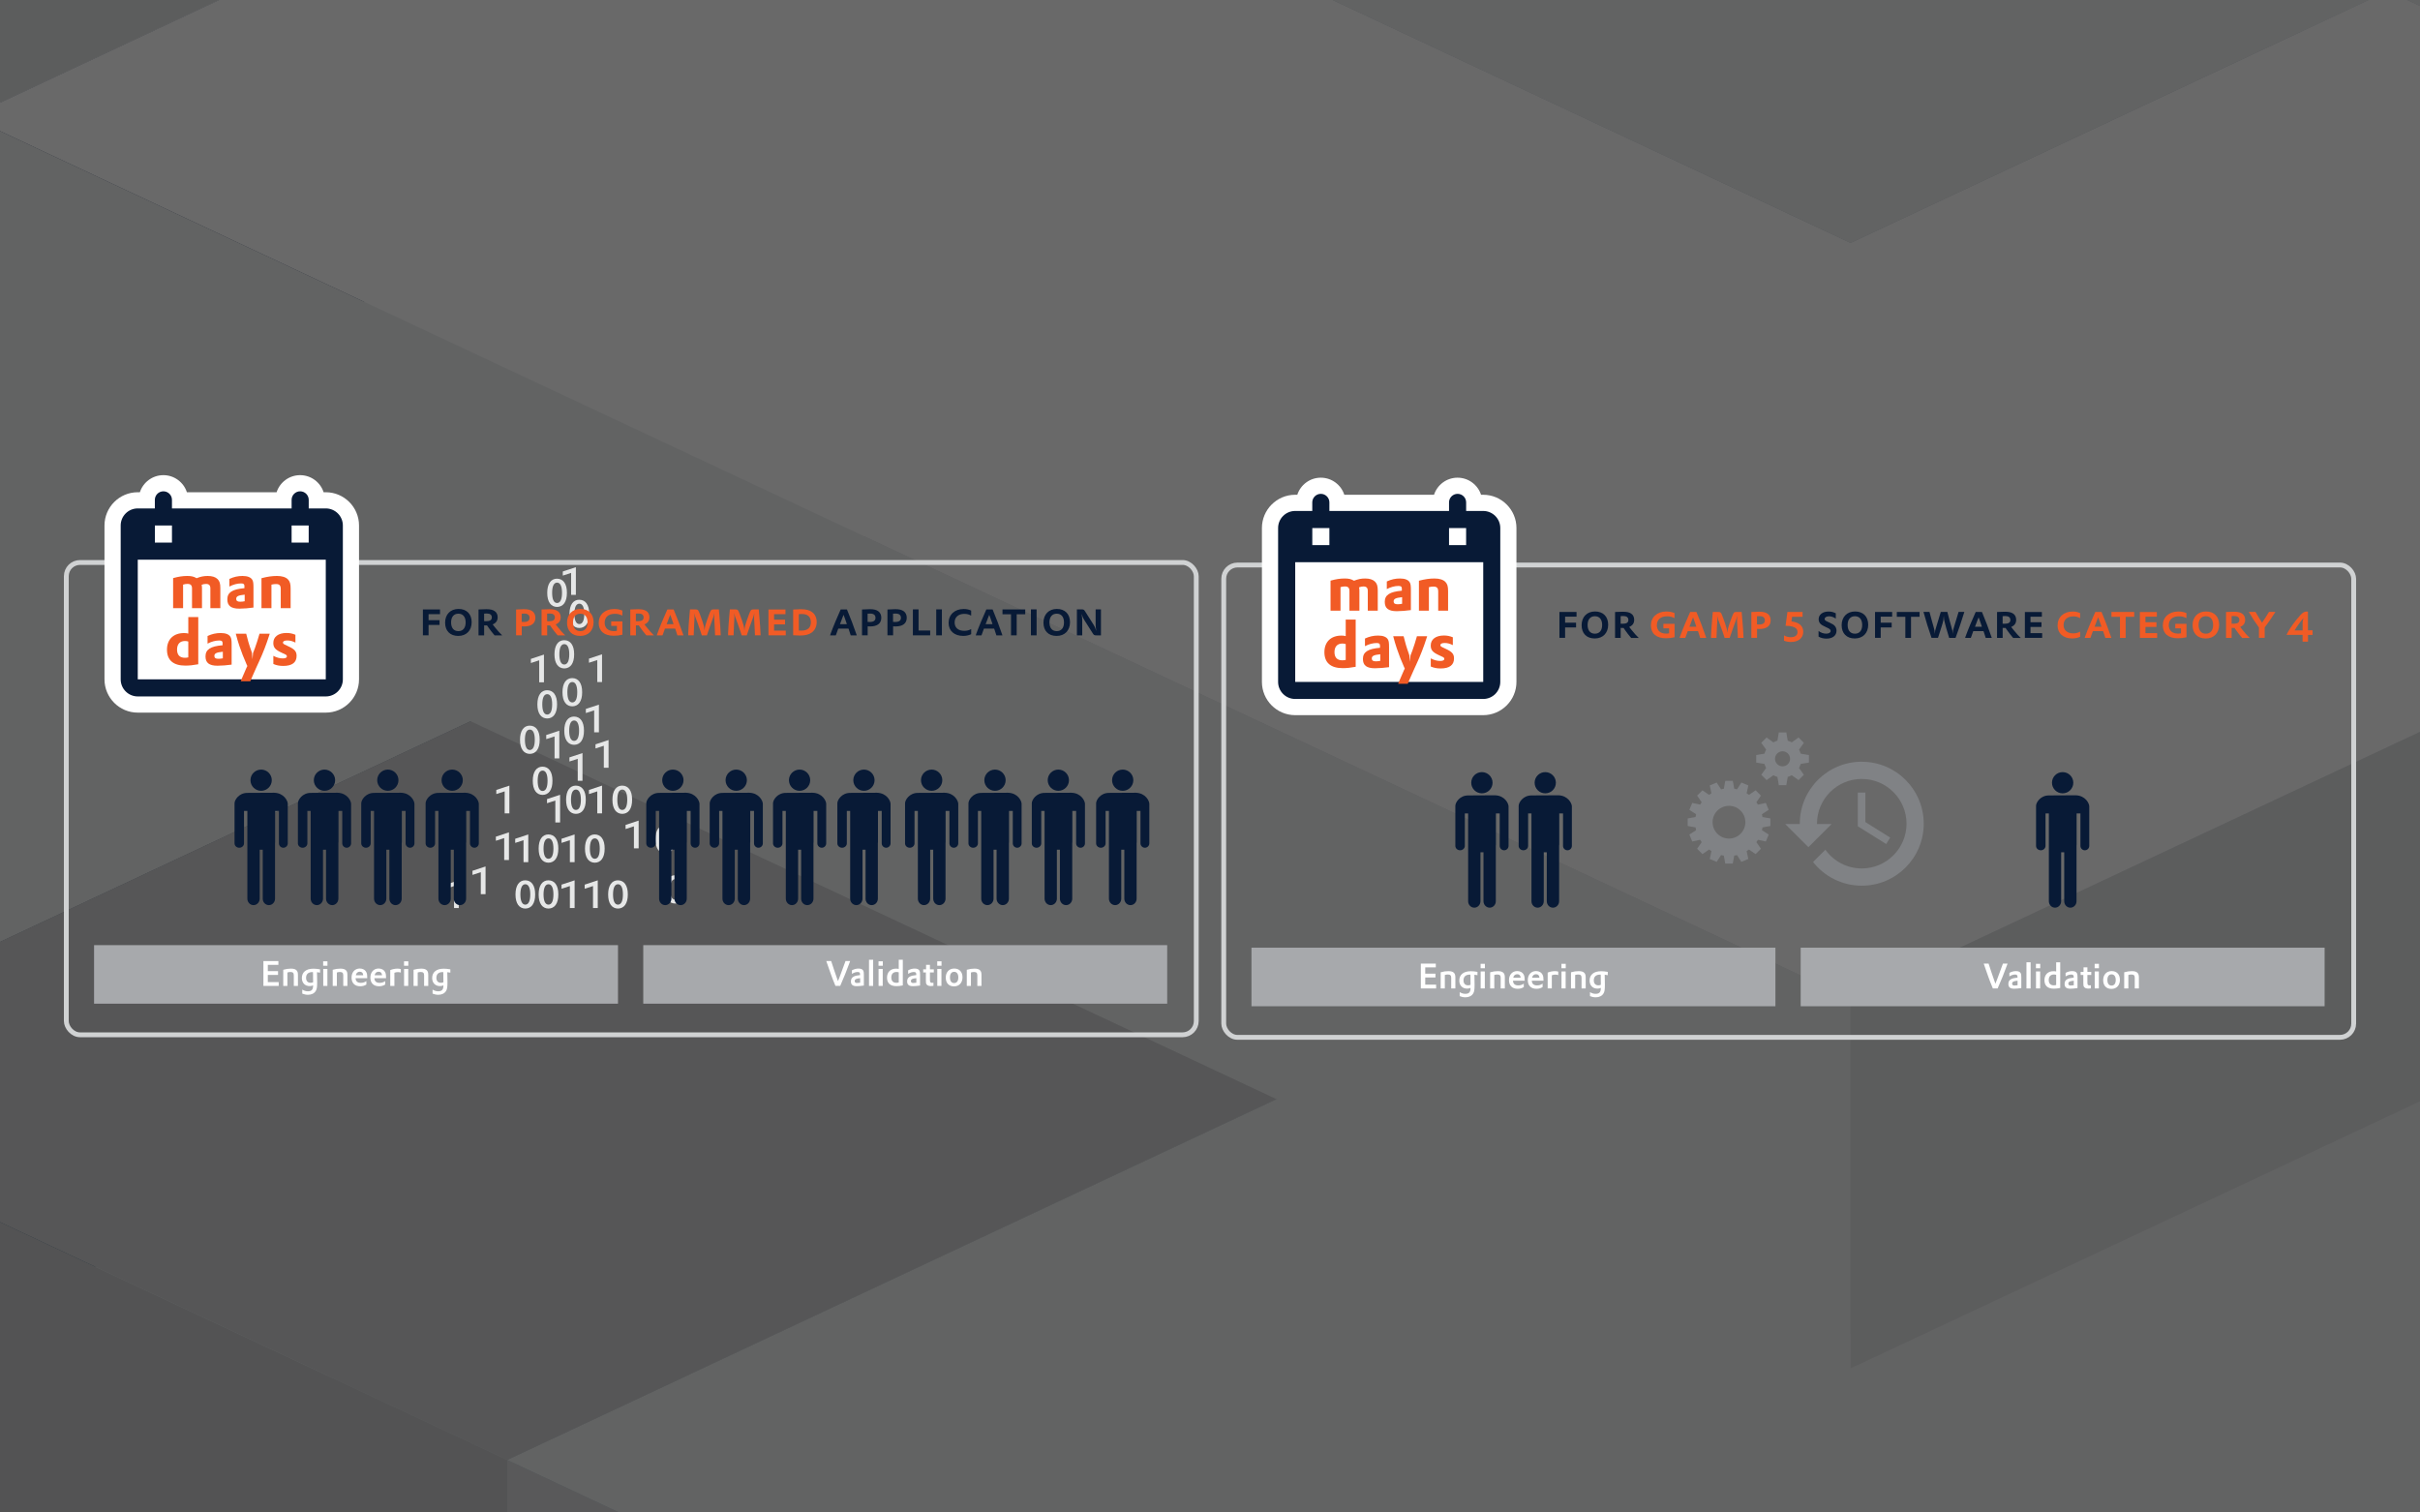 <?xml version="1.0" encoding="UTF-8"?>
<svg xmlns="http://www.w3.org/2000/svg" xmlns:xlink="http://www.w3.org/1999/xlink" viewBox="0 0 840 525">
  <rect x="0" y="0" width="840" height="525" fill="#333333" stroke="none"/>
  <defs>
    <style>
      .cls-1 {
        clip-path: url(#clippath-11);
      }

      .cls-2 {
        stroke: #f15b25;
        stroke-width: 1.59px;
      }

      .cls-2, .cls-3, .cls-4 {
        fill: none;
      }

      .cls-2, .cls-4 {
        stroke-miterlimit: 10;
      }

      .cls-5 {
        opacity: .3;
      }

      .cls-6 {
        fill: #808285;
      }

      .cls-6, .cls-7, .cls-8, .cls-3, .cls-9, .cls-10, .cls-11, .cls-12, .cls-13, .cls-14, .cls-15, .cls-16, .cls-17, .cls-18, .cls-19, .cls-20, .cls-21, .cls-22, .cls-23, .cls-24 {
        stroke-width: 0px;
      }

      .cls-25 {
        clip-path: url(#clippath-2);
      }

      .cls-26 {
        clip-path: url(#clippath-13);
      }

      .cls-7 {
        fill: #002747;
      }

      .cls-27 {
        clip-path: url(#clippath-15);
      }

      .cls-28 {
        clip-path: url(#clippath-6);
      }

      .cls-8 {
        fill: #e6e7e7;
      }

      .cls-29 {
        clip-path: url(#clippath-7);
      }

      .cls-9 {
        fill: #00092c;
      }

      .cls-30 {
        clip-path: url(#clippath-1);
      }

      .cls-31 {
        clip-path: url(#clippath-4);
      }

      .cls-32 {
        clip-path: url(#clippath-12);
      }

      .cls-10 {
        fill: #f15b25;
      }

      .cls-11 {
        fill: #001738;
      }

      .cls-12 {
        fill: #bcbec0;
      }

      .cls-13 {
        fill: #2c4665;
      }

      .cls-33 {
        clip-path: url(#clippath-9);
      }

      .cls-34 {
        clip-path: url(#clippath);
      }

      .cls-14 {
        fill: #9d9fa2;
      }

      .cls-15 {
        fill: #8ba3b3;
      }

      .cls-16 {
        fill: #7c92a1;
      }

      .cls-35 {
        clip-path: url(#clippath-3);
      }

      .cls-17 {
        fill: #e6e7e8;
      }

      .cls-18 {
        fill: #b1b3b6;
      }

      .cls-36 {
        clip-path: url(#clippath-8);
      }

      .cls-19 {
        fill: #a7a9ac;
      }

      .cls-20 {
        fill: #fff;
      }

      .cls-37 {
        clip-path: url(#clippath-14);
      }

      .cls-38 {
        clip-path: url(#clippath-5);
      }

      .cls-4 {
        stroke: #d0d2d3;
        stroke-width: 1.68px;
      }

      .cls-21 {
        fill: #081a36;
      }

      .cls-39 {
        clip-path: url(#clippath-10);
      }

      .cls-22 {
        fill: #143755;
      }

      .cls-23 {
        fill: #c7c8ca;
      }

      .cls-24 {
        fill: #d1d3d4;
      }
    </style>
    <clipPath id="clippath">
      <rect class="cls-3" y="-545" width="840" height="525"/>
    </clipPath>
    <clipPath id="clippath-1">
      <rect class="cls-3" x="0" y="-624.09" width="840" height="635.36"/>
    </clipPath>
    <clipPath id="clippath-2">
      <rect class="cls-3" x="0" y="-624.09" width="840" height="635.36"/>
    </clipPath>
    <clipPath id="clippath-3">
      <rect class="cls-3" x="0" y="-624.09" width="840" height="635.36"/>
    </clipPath>
    <clipPath id="clippath-4">
      <rect class="cls-3" x="-663.32" y="-1422.89" width="2611.37" height="2110.31"/>
    </clipPath>
    <clipPath id="clippath-5">
      <rect class="cls-3" width="840" height="525"/>
    </clipPath>
    <clipPath id="clippath-6">
      <rect class="cls-3" x="0" y="-79.09" width="840" height="635.36"/>
    </clipPath>
    <clipPath id="clippath-7">
      <rect class="cls-3" x="0" y="-79.09" width="840" height="635.36"/>
    </clipPath>
    <clipPath id="clippath-8">
      <rect class="cls-3" x="0" y="-79.09" width="840" height="635.36"/>
    </clipPath>
    <clipPath id="clippath-9">
      <rect class="cls-3" x="-663.32" y="-877.89" width="2611.37" height="2110.31"/>
    </clipPath>
    <clipPath id="clippath-10">
      <rect class="cls-3" y="545" width="840" height="525"/>
    </clipPath>
    <clipPath id="clippath-11">
      <rect class="cls-3" x="0" y="465.91" width="840" height="635.36"/>
    </clipPath>
    <clipPath id="clippath-12">
      <rect class="cls-3" x="0" y="465.91" width="840" height="635.36"/>
    </clipPath>
    <clipPath id="clippath-13">
      <rect class="cls-3" x="0" y="465.91" width="840" height="635.36"/>
    </clipPath>
    <clipPath id="clippath-14">
      <rect class="cls-3" x="-663.32" y="-332.89" width="2611.37" height="2110.31"/>
    </clipPath>
    <clipPath id="clippath-15">
      <path class="cls-3" d="M-409.87,288.14C-247.59,168.57-196.56,55.88-196.56,55.88v232.26h-213.31Z"/>
    </clipPath>
  </defs>
  <g id="Hintergrund">
    <g class="cls-34">
      <g id="Artwork_1" data-name="Artwork 1">
        <g class="cls-30">
          <g class="cls-25">
            <g class="cls-35">
              <g class="cls-5">
                <g class="cls-31">
                  <polygon class="cls-7" points="1015.42 -140.62 922.15 -184.35 828.88 -228.08 828.88 -99.83 922.15 -56.11 1015.42 -12.37 1108.67 31.37 1108.67 -96.88 1015.42 -140.62"/>
                  <polygon class="cls-22" points="828.89 -140.62 735.63 -96.88 735.63 31.37 828.89 -12.37 922.14 -56.11 922.14 -184.35 828.89 -140.62"/>
                  <polygon class="cls-13" points="642.36 -140.62 549.1 -184.35 549.1 -56.11 642.36 -12.37 735.63 31.37 735.63 -96.88 642.36 -140.62"/>
                  <polygon class="cls-22" points="455.83 -140.62 362.57 -96.88 269.31 -53.15 269.31 75.1 362.57 31.37 455.83 -12.37 549.1 -56.11 549.1 -184.35 455.83 -140.62"/>
                  <polygon class="cls-13" points="269.31 -53.15 269.31 75.1 176.04 31.38 176.04 -96.87 269.31 -53.15"/>
                  <polygon class="cls-22" points="82.78 -53.15 -10.49 -9.41 -10.49 118.84 82.78 75.1 176.04 31.38 176.04 -96.87 82.78 -53.15"/>
                  <polygon class="cls-7" points="1295.2 165.54 1201.93 121.8 1108.67 78.06 1015.42 34.33 922.15 -9.41 828.89 -53.15 735.63 -96.87 735.63 31.38 828.89 75.1 922.15 118.84 1015.42 162.58 1108.67 206.31 1201.93 250.05 1295.2 293.79 1388.46 337.52 1388.46 209.27 1295.2 165.54"/>
                  <polygon class="cls-12" points="1388.46 -228.09 1295.2 -184.35 1201.93 -140.62 1108.67 -96.88 1015.42 -140.62 922.14 -184.35 828.89 -140.62 735.63 -96.88 828.89 -53.15 922.14 -9.41 1015.42 34.33 1108.67 78.06 1201.93 121.8 1295.2 165.54 1388.46 209.27 1481.73 165.54 1574.99 121.8 1668.25 78.06 1761.52 34.33 1854.78 -9.41 1948.05 -53.15 1854.78 -96.88 1761.52 -140.62 1668.25 -184.35 1574.99 -228.09 1481.73 -271.83 1388.46 -228.09"/>
                  <polygon class="cls-16" points="362.57 -9.41 269.31 -53.15 269.31 75.1 362.57 118.84 455.83 162.58 455.83 34.33 362.57 -9.41"/>
                  <polygon class="cls-16" points="269.31 250.05 362.57 293.8 455.83 337.52 549.1 381.26 642.36 425 642.36 296.75 549.1 253.01 455.83 209.27 362.57 165.54 269.31 121.8 269.31 250.05"/>
                  <polygon class="cls-15" points="735.63 253.01 642.36 296.75 642.36 425 735.63 381.26 828.88 337.52 828.88 209.27 735.63 253.01"/>
                  <polygon class="cls-16" points="828.89 337.52 922.15 381.26 1015.42 425 1108.67 468.73 1108.67 340.48 1015.42 296.75 922.15 253.01 828.89 209.27 828.89 337.52"/>
                  <polygon class="cls-11" points="362.57 78.07 269.3 121.8 176.04 165.54 82.77 209.29 -10.49 253.01 -10.49 381.26 82.77 337.53 176.04 293.79 269.3 250.05 362.57 206.32 455.83 162.58 455.83 34.33 362.57 78.07"/>
                  <polygon class="cls-12" points="-476.79 -140.62 -570.07 -96.87 -663.32 -53.15 -570.07 -9.41 -476.79 34.33 -383.54 78.06 -290.28 121.8 -197.01 165.55 -103.75 209.27 -10.49 253.01 82.78 209.27 176.04 165.55 269.31 121.8 362.57 78.06 455.83 34.33 362.57 -9.41 269.31 -53.15 176.04 -96.87 82.78 -53.15 -10.49 -9.41 -103.75 -53.15 -197.01 -96.87 -290.28 -140.62 -383.54 -184.36 -476.79 -140.62"/>
                  <polygon class="cls-23" points="1015.42 384.22 922.15 427.96 828.89 471.69 735.63 515.43 642.36 559.17 642.36 687.42 735.63 643.68 828.89 599.94 922.15 556.21 1015.42 512.47 1108.67 468.73 1108.67 340.48 1015.42 384.22"/>
                  <polygon class="cls-12" points="-10.49 381.26 82.78 425 176.04 468.73 269.31 512.47 362.57 556.21 455.83 599.94 549.1 643.68 642.36 687.42 642.36 559.17 549.1 515.43 455.83 471.69 362.57 427.96 269.31 384.22 176.04 340.48 82.78 296.75 -10.49 253.01 -10.49 381.26"/>
                  <polygon class="cls-24" points="176.04 165.54 82.78 209.27 -10.49 253.01 82.78 296.75 176.04 340.48 269.31 384.22 362.57 427.96 455.83 471.69 549.1 515.43 642.36 559.17 735.63 515.43 828.89 471.69 922.14 427.96 1015.42 384.22 1108.67 340.48 1015.42 296.75 922.14 253.01 828.89 209.27 735.63 253.01 642.36 296.75 549.1 253.01 455.83 209.27 362.57 165.54 269.31 121.8 176.04 165.54"/>
                  <polygon class="cls-19" points="1295.2 165.54 1201.93 121.8 1108.67 78.06 1015.42 34.33 922.15 -9.41 828.89 -53.15 735.63 -96.87 642.36 -140.62 549.1 -184.36 455.83 -140.62 362.57 -96.87 269.31 -53.15 362.57 -9.41 455.83 34.33 362.57 78.06 269.31 121.8 362.57 165.54 455.83 209.27 549.1 253.01 642.36 296.75 735.63 253.01 828.89 209.27 922.15 253.01 1015.42 296.75 1108.67 340.48 1201.93 296.75 1295.2 253.01 1388.46 209.27 1295.2 165.54"/>
                  <polygon class="cls-16" points="735.63 -125.71 828.9 -169.45 922.16 -213.18 1015.42 -256.92 1015.42 -128.67 922.16 -84.93 828.9 -41.2 735.63 2.54 642.37 46.28 642.37 -81.97 735.63 -125.71"/>
                  <polygon class="cls-15" points="549.1 -125.71 642.37 -81.97 642.37 46.28 549.1 2.54 455.84 -41.2 455.84 -169.45 549.1 -125.71"/>
                  <polygon class="cls-14" points="-10.47 -125.71 82.79 -81.97 176.06 -38.24 176.06 90.01 82.79 46.28 -10.47 2.54 -103.73 -41.2 -103.73 -169.45 -10.47 -125.71"/>
                  <polygon class="cls-16" points="269.31 -81.97 362.58 -125.71 455.84 -169.45 455.84 -41.2 362.58 2.54 269.31 46.28 176.06 90.01 176.06 -38.24 269.31 -81.97"/>
                  <polygon class="cls-11" points="922.16 -300.65 1015.43 -256.92 1108.69 -213.18 1201.96 -169.44 1295.22 -125.71 1295.22 2.54 1201.96 -41.19 1108.69 -84.93 1015.43 -128.67 922.16 -172.4 828.9 -216.14 828.9 -344.39 922.16 -300.65"/>
                  <polygon class="cls-18" points="269.31 5.5 362.58 49.24 455.84 92.97 549.1 136.71 642.37 180.45 642.37 308.7 549.1 264.96 455.84 221.22 362.58 177.49 269.31 133.75 176.06 90.01 176.06 -38.24 269.31 5.5"/>
                  <polygon class="cls-12" points="735.63 136.71 828.9 92.97 922.16 49.24 1015.42 5.5 1108.69 -38.24 1201.95 -81.97 1295.22 -125.71 1295.22 2.54 1201.95 46.28 1108.69 90.01 1015.42 133.75 922.16 177.49 828.9 221.22 735.63 264.96 642.37 308.7 642.37 180.45 735.63 136.71"/>
                  <polygon class="cls-24" points="269.31 -81.97 362.58 -125.71 455.84 -169.45 549.1 -125.71 642.37 -81.97 735.63 -125.71 828.9 -169.45 922.16 -213.18 1015.42 -256.92 1108.69 -213.18 1201.95 -169.45 1295.22 -125.71 1201.95 -81.97 1108.69 -38.24 1015.42 5.5 922.16 49.24 828.9 92.97 735.63 136.71 642.37 180.45 549.1 136.71 455.84 92.97 362.58 49.24 269.31 5.5 176.06 -38.24 269.31 -81.97"/>
                </g>
              </g>
            </g>
          </g>
        </g>
      </g>
    </g>
    <g class="cls-38">
      <g id="Artwork_1-2" data-name="Artwork 1">
        <g class="cls-28">
          <g class="cls-29">
            <g class="cls-36">
              <g class="cls-5">
                <g class="cls-33">
                  <polygon class="cls-9" points="642.36 141.97 549.1 185.71 455.83 229.43 455.83 357.68 549.1 313.95 642.36 270.21 735.63 226.48 735.63 98.22 642.36 141.97"/>
                  <polygon class="cls-7" points="362.57 185.71 269.31 141.97 176.04 98.22 176.04 226.48 269.31 270.22 362.57 313.95 455.83 357.68 455.83 229.43 362.57 185.71"/>
                  <polygon class="cls-7" points="922.14 185.71 828.89 141.97 735.63 98.22 735.63 226.48 828.89 270.22 922.14 313.95 1015.41 357.68 1015.41 229.43 922.14 185.71"/>
                  <polygon class="cls-7" points="1015.42 404.38 922.15 360.65 828.88 316.92 828.88 445.17 922.15 488.89 1015.42 532.63 1108.67 576.37 1108.67 448.12 1015.42 404.38"/>
                  <polygon class="cls-22" points="922.14 273.18 828.89 316.91 828.89 445.16 922.14 401.42 1015.41 357.68 1015.41 229.44 922.14 273.18"/>
                  <polygon class="cls-22" points="828.89 404.38 735.63 448.12 735.63 576.37 828.89 532.63 922.14 488.89 922.14 360.65 828.89 404.38"/>
                  <polygon class="cls-13" points="642.36 404.38 549.1 360.65 549.1 488.89 642.36 532.63 735.63 576.37 735.63 448.12 642.36 404.38"/>
                  <polygon class="cls-22" points="455.83 404.38 362.57 448.12 269.31 491.85 269.31 620.1 362.57 576.37 455.83 532.63 549.1 488.89 549.1 360.65 455.83 404.38"/>
                  <polygon class="cls-13" points="269.31 491.85 269.31 620.1 176.04 576.38 176.04 448.13 269.31 491.85"/>
                  <polygon class="cls-22" points="82.78 491.85 -10.49 535.59 -10.49 663.84 82.78 620.1 176.04 576.38 176.04 448.13 82.78 491.85"/>
                  <polygon class="cls-24" points="1015.42 229.44 922.15 185.71 828.88 141.97 735.63 98.22 642.36 141.97 549.1 185.71 455.83 229.44 362.57 185.71 269.31 141.97 176.04 98.22 82.78 141.97 -10.49 185.71 -103.74 229.44 -197.01 273.17 -290.28 316.91 -383.54 360.65 -290.28 404.38 -197.01 448.12 -103.74 491.85 -10.49 535.59 82.78 491.85 176.04 448.12 269.31 491.85 362.57 448.12 455.83 404.38 549.1 360.65 642.36 404.38 735.63 448.12 828.88 404.38 922.15 360.65 828.88 316.91 922.15 273.17 1015.42 229.44"/>
                  <polygon class="cls-7" points="1295.2 710.54 1201.93 666.8 1108.67 623.06 1015.42 579.33 922.15 535.59 828.89 491.85 735.63 448.13 735.63 576.38 828.89 620.1 922.15 663.84 1015.42 707.58 1108.67 751.31 1201.93 795.05 1295.2 838.79 1388.46 882.52 1388.46 754.27 1295.2 710.54"/>
                  <polygon class="cls-12" points="1388.46 316.91 1295.2 360.65 1201.93 404.38 1108.67 448.12 1015.42 404.38 922.14 360.65 828.89 404.38 735.63 448.12 828.89 491.85 922.14 535.59 1015.42 579.33 1108.67 623.06 1201.93 666.8 1295.2 710.54 1388.46 754.27 1481.73 710.54 1574.99 666.8 1668.25 623.06 1761.52 579.33 1854.78 535.59 1948.05 491.85 1854.78 448.12 1761.52 404.38 1668.25 360.65 1574.99 316.91 1481.73 273.17 1388.46 316.91"/>
                  <polygon class="cls-16" points="362.57 535.59 269.31 491.85 269.31 620.1 362.57 663.84 455.83 707.58 455.83 579.33 362.57 535.59"/>
                  <polygon class="cls-12" points="-476.79 404.38 -570.07 448.13 -663.32 491.85 -570.07 535.59 -476.79 579.33 -383.54 623.06 -290.28 666.8 -197.01 710.55 -103.75 754.27 -10.49 798.01 82.78 754.27 176.04 710.55 269.31 666.8 362.57 623.06 455.83 579.33 362.57 535.59 269.31 491.85 176.04 448.13 82.78 491.85 -10.49 535.59 -103.75 491.85 -197.01 448.13 -290.28 404.38 -383.54 360.64 -476.79 404.38"/>
                  <polygon class="cls-19" points="1295.2 710.54 1201.93 666.8 1108.67 623.06 1015.42 579.33 922.15 535.59 828.89 491.85 735.63 448.13 642.36 404.38 549.1 360.64 455.83 404.38 362.57 448.13 269.31 491.85 362.57 535.59 455.83 579.33 362.57 623.06 269.31 666.8 362.57 710.54 455.83 754.27 549.1 798.01 642.36 841.75 735.63 798.01 828.89 754.27 922.15 798.01 1015.42 841.75 1108.67 885.48 1201.93 841.75 1295.2 798.01 1388.46 754.27 1295.2 710.54"/>
                  <polygon class="cls-19" points="1388.46 229.44 1295.2 185.71 1201.93 141.97 1108.67 98.22 1015.41 54.5 922.14 10.76 828.89 -32.98 735.63 -76.71 642.36 -120.46 549.1 -76.71 455.83 -32.98 362.57 10.76 269.31 54.5 176.04 98.22 269.31 141.97 362.57 185.71 455.83 229.44 549.1 185.71 642.36 141.97 735.63 98.22 828.89 141.97 922.14 185.71 1015.41 229.44 922.14 273.17 828.89 316.91 922.14 360.65 1015.41 404.38 1108.67 448.12 1201.93 404.38 1295.2 360.65 1388.46 316.91 1481.73 273.17 1388.46 229.44"/>
                  <polygon class="cls-9" points="-103.74 -61.8 -10.48 -18.08 82.8 25.66 176.05 69.41 176.05 197.65 82.8 153.91 -10.48 110.17 -103.74 66.44 -197 22.71 -197 -105.55 -103.74 -61.8"/>
                  <polygon class="cls-7" points="269.31 25.67 362.58 -18.08 455.84 -61.8 455.84 66.45 362.58 110.17 269.31 153.91 176.06 197.65 176.06 69.4 269.31 25.67"/>
                  <polygon class="cls-22" points="362.58 -105.55 455.84 -61.8 455.84 66.44 362.58 22.7 269.31 -21.04 269.31 -149.29 362.58 -105.55"/>
                  <polygon class="cls-22" points="455.84 25.67 549.1 69.4 549.1 197.65 455.84 153.91 362.59 110.17 362.59 -18.08 455.84 25.67"/>
                  <polygon class="cls-13" points="642.37 25.67 735.63 -18.08 735.63 110.17 642.37 153.91 549.1 197.65 549.1 69.4 642.37 25.67"/>
                  <polygon class="cls-22" points="828.9 25.67 922.16 69.4 1015.42 113.13 1015.42 241.38 922.16 197.65 828.9 153.91 735.63 110.17 735.63 -18.08 828.9 25.67"/>
                  <polygon class="cls-12" points="269.31 -149.29 362.58 -193.01 455.84 -236.75 549.1 -280.5 642.37 -236.75 735.63 -193.01 828.9 -149.29 922.16 -193.01 1015.42 -236.75 1108.69 -280.5 1201.95 -236.75 1295.22 -193.01 1388.47 -149.29 1481.73 -105.55 1575 -61.8 1668.26 -18.08 1575 25.67 1481.73 69.4 1388.47 113.13 1295.22 156.88 1201.95 113.13 1108.69 69.4 1015.42 113.13 922.16 69.4 828.9 25.67 735.63 -18.08 642.37 25.67 549.1 69.4 455.84 25.67 362.58 -18.08 455.84 -61.8 362.58 -105.55 269.31 -149.29"/>
                  <polygon class="cls-7" points="-10.47 331.82 82.79 288.08 176.06 244.34 269.31 200.61 362.58 156.87 455.84 113.13 549.1 69.41 549.1 197.65 455.84 241.38 362.58 285.12 269.31 328.86 176.06 372.59 82.79 416.33 -10.47 460.07 -103.73 503.8 -103.73 375.55 -10.47 331.82"/>
                  <polygon class="cls-24" points="-290.26 -61.8 -383.52 -18.08 -476.8 25.67 -570.05 69.4 -663.32 113.13 -570.05 156.87 -476.8 200.62 -383.52 244.34 -290.26 288.08 -197 331.82 -103.73 375.55 -10.48 331.82 82.8 288.08 176.06 244.34 269.31 200.62 362.59 156.87 455.84 113.13 549.1 69.4 455.84 25.67 362.59 -18.08 269.31 25.67 176.06 69.4 82.8 25.67 -10.48 -18.08 -103.73 -61.8 -197 -105.55 -290.26 -61.8"/>
                  <polygon class="cls-16" points="922.16 156.87 1015.41 113.13 1015.41 241.38 922.16 285.12 828.9 328.86 828.9 200.61 922.16 156.87"/>
                  <polygon class="cls-16" points="735.63 419.29 828.9 375.55 922.16 331.82 1015.42 288.08 1015.42 416.33 922.16 460.07 828.9 503.8 735.63 547.54 642.37 591.28 642.37 463.03 735.63 419.29"/>
                  <polygon class="cls-15" points="549.1 419.29 642.37 463.03 642.37 591.28 549.1 547.54 455.84 503.8 455.84 375.55 549.1 419.29"/>
                  <polygon class="cls-14" points="-10.47 419.29 82.79 463.03 176.06 506.76 176.06 635.01 82.79 591.28 -10.47 547.54 -103.73 503.8 -103.73 375.55 -10.47 419.29"/>
                  <polygon class="cls-16" points="269.31 463.03 362.58 419.29 455.84 375.55 455.84 503.8 362.58 547.54 269.31 591.28 176.06 635.01 176.06 506.76 269.31 463.03"/>
                  <polygon class="cls-11" points="922.16 244.35 1015.43 288.08 1108.69 331.82 1201.96 375.56 1295.22 419.29 1295.22 547.54 1201.96 503.81 1108.69 460.07 1015.43 416.33 922.16 372.6 828.9 328.86 828.9 200.61 922.16 244.35"/>
                  <polygon class="cls-17" points="1575 25.66 1481.73 69.41 1388.47 113.13 1295.21 156.87 1201.94 113.13 1108.69 69.41 1015.41 113.13 922.16 156.87 828.9 200.61 922.16 244.34 1015.41 288.08 1108.69 331.82 1201.94 375.55 1295.21 419.29 1388.47 375.55 1481.73 331.82 1575 288.08 1668.26 244.34 1761.52 200.61 1854.79 156.87 1948.05 113.13 1854.79 69.41 1761.52 25.66 1668.26 -18.08 1575 25.66"/>
                  <polygon class="cls-18" points="269.31 550.5 362.58 594.24 455.84 637.97 549.1 681.71 642.37 725.45 642.37 853.7 549.1 809.96 455.84 766.22 362.58 722.49 269.31 678.75 176.06 635.01 176.06 506.76 269.31 550.5"/>
                  <polygon class="cls-12" points="735.63 681.71 828.9 637.97 922.16 594.24 1015.42 550.5 1108.69 506.76 1201.95 463.03 1295.22 419.29 1295.22 547.54 1201.95 591.28 1108.69 635.01 1015.42 678.75 922.16 722.49 828.9 766.22 735.63 809.96 642.37 853.7 642.37 725.45 735.63 681.71"/>
                  <polygon class="cls-24" points="269.31 463.03 362.58 419.29 455.84 375.55 549.1 419.29 642.37 463.03 735.63 419.29 828.9 375.55 922.16 331.82 1015.42 288.08 1108.69 331.82 1201.95 375.55 1295.22 419.29 1201.95 463.03 1108.69 506.76 1015.42 550.5 922.16 594.24 828.9 637.97 735.63 681.71 642.37 725.45 549.1 681.71 455.84 637.97 362.58 594.24 269.31 550.5 176.06 506.76 269.31 463.03"/>
                  <polygon class="cls-19" points="-10.47 331.82 82.79 288.08 176.06 244.34 269.31 200.61 362.58 156.87 455.84 113.13 549.1 69.41 642.37 25.66 735.63 -18.08 828.9 25.66 922.16 69.41 1015.41 113.13 922.16 156.87 828.9 200.61 922.16 244.34 1015.41 288.08 922.16 331.82 828.9 375.55 735.63 419.29 642.37 463.03 549.1 419.29 455.84 375.55 362.58 419.29 269.31 463.03 176.06 506.76 82.79 463.03 -10.47 419.29 -103.73 375.55 -10.47 331.82"/>
                  <polygon class="cls-17" points="-103.74 -149.29 -10.48 -193.01 82.8 -236.75 176.05 -280.5 269.31 -324.23 362.58 -367.96 455.84 -411.7 549.1 -455.44 642.37 -499.17 735.63 -455.44 828.9 -411.7 922.16 -367.96 1015.41 -324.23 1108.69 -280.5 1015.41 -236.75 922.16 -193.01 828.9 -149.29 735.63 -193.01 642.37 -236.75 549.1 -280.5 455.84 -236.75 362.58 -193.01 269.31 -149.29 362.58 -105.55 455.84 -61.8 362.58 -18.08 269.31 25.67 176.05 69.4 82.8 25.67 -10.48 -18.08 -103.74 -61.8 -197 -105.55 -103.74 -149.29"/>
                  <polygon class="cls-7" points="1295.2 -46.9 1201.93 -90.64 1108.67 -134.38 1015.42 -178.11 922.15 -221.85 828.89 -265.59 735.63 -309.32 735.63 -181.07 828.89 -137.34 922.15 -93.6 1015.42 -49.86 1108.67 -6.13 1201.93 37.61 1295.2 81.35 1388.46 125.08 1388.46 -3.17 1295.2 -46.9"/>
                  <polygon class="cls-16" points="549.1 40.57 455.83 -3.17 362.57 -46.9 269.31 -90.64 269.31 37.61 362.57 81.35 455.83 125.08 549.1 168.82 642.36 212.56 642.36 84.31 549.1 40.57"/>
                  <polygon class="cls-15" points="735.63 40.57 642.36 84.31 642.36 212.56 735.63 168.82 828.88 125.08 828.88 -3.17 735.63 40.57"/>
                  <polygon class="cls-16" points="1015.42 84.31 922.15 40.57 828.88 -3.17 828.88 125.08 922.15 168.82 1015.42 212.56 1108.67 256.28 1108.67 128.04 1015.42 84.31"/>
                  <polygon class="cls-11" points="362.57 -134.37 269.3 -90.64 176.04 -46.9 82.77 -3.16 -10.49 40.57 -10.49 168.82 82.77 125.09 176.04 81.35 269.3 37.61 362.57 -6.12 455.83 -49.86 455.83 -178.11 362.57 -134.37"/>
                  <polygon class="cls-12" points="-476.79 -353.06 -570.07 -309.31 -663.32 -265.59 -570.07 -221.85 -476.79 -178.11 -383.54 -134.38 -290.28 -90.64 -197.01 -46.9 -103.75 -3.17 -10.49 40.57 82.78 -3.17 176.04 -46.9 269.31 -90.64 362.57 -134.38 455.83 -178.11 362.57 -221.85 269.31 -265.59 176.04 -309.31 82.78 -265.59 -10.49 -221.85 -103.75 -265.59 -197.01 -309.31 -290.28 -353.06 -383.54 -396.8 -476.79 -353.06"/>
                  <polygon class="cls-12" points="1015.42 171.78 922.15 215.52 828.88 259.25 735.63 302.99 642.36 346.73 642.36 474.98 735.63 431.24 828.88 387.5 922.15 343.77 1015.42 300.03 1108.67 256.29 1108.67 128.04 1015.42 171.78"/>
                  <polygon class="cls-24" points="549.1 302.99 455.83 259.25 362.57 215.52 269.31 171.78 176.04 128.04 82.78 84.31 -10.49 40.57 -10.49 168.82 82.78 212.56 176.04 256.29 269.31 300.03 362.57 343.77 455.83 387.5 549.1 431.24 642.36 474.98 642.36 346.73 549.1 302.99"/>
                  <polygon class="cls-17" points="1015.42 84.31 922.15 40.57 828.88 -3.17 735.63 40.57 642.36 84.31 549.1 40.57 455.83 -3.17 362.57 -46.9 269.31 -90.64 176.04 -46.9 82.78 -3.17 -10.49 40.57 82.78 84.31 176.04 128.04 269.31 171.78 362.57 215.52 455.83 259.25 549.1 302.99 642.36 346.73 735.63 302.99 828.88 259.25 922.15 215.52 1015.42 171.78 1108.67 128.04 1015.42 84.31"/>
                  <polygon class="cls-24" points="1295.2 -46.9 1201.93 -90.64 1108.67 -134.38 1015.42 -178.11 922.15 -221.85 828.89 -265.59 735.63 -309.32 642.36 -353.06 549.1 -396.8 455.83 -353.06 362.57 -309.32 269.31 -265.59 362.57 -221.85 455.83 -178.11 362.57 -134.38 269.31 -90.64 362.57 -46.9 455.83 -3.17 549.1 40.57 642.36 84.31 735.63 40.57 828.89 -3.17 922.15 40.57 1015.42 84.31 1108.67 128.04 1201.93 84.31 1295.2 40.57 1388.46 -3.17 1295.2 -46.9"/>
                </g>
              </g>
            </g>
          </g>
        </g>
      </g>
    </g>
    <g class="cls-39">
      <g id="Artwork_1-3" data-name="Artwork 1">
        <g class="cls-1">
          <g class="cls-32">
            <g class="cls-26">
              <g class="cls-5">
                <g class="cls-37">
                  <polygon class="cls-19" points="1388.46 774.44 1295.2 730.71 1201.93 686.97 1108.67 643.22 1015.41 599.5 922.14 555.76 828.89 512.02 735.63 468.29 642.36 424.54 549.1 468.29 455.83 512.02 362.57 555.76 269.31 599.5 176.04 643.22 269.31 686.97 362.57 730.71 455.83 774.44 549.1 730.71 642.36 686.97 735.63 643.22 828.89 686.97 922.14 730.71 1015.41 774.44 922.14 818.17 828.89 861.91 922.14 905.65 1015.41 949.38 1108.67 993.12 1201.93 949.38 1295.2 905.65 1388.46 861.91 1481.73 818.17 1388.46 774.44"/>
                  <polygon class="cls-9" points="642.37 308.24 735.63 351.99 828.9 395.71 828.9 523.96 735.63 480.23 642.37 436.5 549.1 392.75 549.1 264.5 642.37 308.24"/>
                  <polygon class="cls-7" points="922.16 351.99 1015.41 308.24 1108.69 264.51 1108.69 392.75 1015.41 436.5 922.16 480.24 828.9 523.96 828.9 395.71 922.16 351.99"/>
                  <polygon class="cls-7" points="362.58 351.99 455.84 308.24 549.1 264.51 549.1 392.75 455.84 436.5 362.58 480.24 269.31 523.96 269.31 395.71 362.58 351.99"/>
                  <polygon class="cls-9" points="-103.74 483.2 -10.48 526.92 82.8 570.66 176.05 614.41 176.05 742.65 82.8 698.91 -10.48 655.17 -103.74 611.44 -197 567.71 -197 439.45 -103.74 483.2"/>
                  <polygon class="cls-7" points="269.31 570.67 362.58 526.92 455.84 483.2 455.84 611.45 362.58 655.17 269.31 698.91 176.06 742.65 176.06 614.4 269.31 570.67"/>
                  <polygon class="cls-22" points="362.58 439.45 455.84 483.2 455.84 611.44 362.58 567.7 269.31 523.96 269.31 395.71 362.58 439.45"/>
                  <polygon class="cls-12" points="269.31 395.71 362.58 351.99 455.84 308.25 549.1 264.5 642.37 308.25 735.63 351.99 828.9 395.71 922.16 351.99 1015.42 308.25 1108.69 264.5 1201.95 308.25 1295.22 351.99 1388.47 395.71 1481.73 439.45 1575 483.2 1668.26 526.92 1575 570.67 1481.73 614.4 1388.47 658.13 1295.22 701.88 1201.95 658.13 1108.69 614.4 1015.42 658.13 922.16 614.4 828.9 570.67 735.63 526.92 642.37 570.67 549.1 614.4 455.84 570.67 362.58 526.92 455.84 483.2 362.58 439.45 269.31 395.71"/>
                  <polygon class="cls-24" points="-290.26 483.2 -383.52 526.92 -476.8 570.67 -570.05 614.4 -663.32 658.13 -570.05 701.87 -476.8 745.62 -383.52 789.34 -290.26 833.08 -197 876.82 -103.73 920.55 -10.48 876.82 82.8 833.08 176.06 789.34 269.31 745.62 362.59 701.87 455.84 658.13 549.1 614.4 455.84 570.67 362.59 526.92 269.31 570.67 176.06 614.4 82.8 570.67 -10.48 526.92 -103.73 483.2 -197 439.45 -290.26 483.2"/>
                  <polygon class="cls-17" points="-103.74 395.71 -10.48 351.99 82.8 308.25 176.05 264.5 269.31 220.77 362.58 177.04 455.84 133.3 549.1 89.56 642.37 45.83 735.63 89.56 828.9 133.3 922.16 177.04 1015.41 220.77 1108.69 264.5 1015.41 308.25 922.16 351.99 828.9 395.71 735.63 351.99 642.37 308.25 549.1 264.5 455.84 308.25 362.58 351.99 269.31 395.71 362.58 439.45 455.84 483.2 362.58 526.92 269.31 570.67 176.05 614.4 82.8 570.67 -10.48 526.92 -103.74 483.2 -197 439.45 -103.74 395.71"/>
                  <polygon class="cls-9" points="642.36 -70.48 549.1 -26.74 455.83 16.99 455.83 145.24 549.1 101.51 642.36 57.77 735.63 14.03 735.63 -114.22 642.36 -70.48"/>
                  <polygon class="cls-7" points="362.57 -26.74 269.31 -70.48 176.04 -114.22 176.04 14.03 269.31 57.77 362.57 101.51 455.83 145.24 455.83 16.99 362.57 -26.74"/>
                  <polygon class="cls-7" points="922.14 -26.74 828.89 -70.48 735.63 -114.22 735.63 14.03 828.89 57.77 922.14 101.51 1015.41 145.24 1015.41 16.99 922.14 -26.74"/>
                  <polygon class="cls-7" points="1015.42 191.94 922.15 148.2 828.88 104.48 828.88 232.72 922.15 276.45 1015.42 320.19 1108.67 363.93 1108.67 235.68 1015.42 191.94"/>
                  <polygon class="cls-22" points="922.14 60.73 828.89 104.47 828.89 232.72 922.14 188.98 1015.41 145.24 1015.41 16.99 922.14 60.73"/>
                  <polygon class="cls-22" points="828.89 191.94 735.63 235.68 735.63 363.93 828.89 320.19 922.14 276.45 922.14 148.2 828.89 191.94"/>
                  <polygon class="cls-13" points="642.36 191.94 549.1 148.2 549.1 276.45 642.36 320.19 735.63 363.93 735.63 235.68 642.36 191.94"/>
                  <polygon class="cls-22" points="455.83 191.94 362.57 235.68 269.31 279.41 269.31 407.66 362.57 363.93 455.83 320.19 549.1 276.45 549.1 148.2 455.83 191.94"/>
                  <polygon class="cls-13" points="269.31 279.41 269.31 407.66 176.04 363.93 176.04 235.68 269.31 279.41"/>
                  <polygon class="cls-22" points="82.78 279.41 -10.49 323.15 -10.49 451.4 82.78 407.66 176.04 363.93 176.04 235.68 82.78 279.41"/>
                  <polygon class="cls-17" points="1015.42 16.99 922.15 -26.73 828.88 -70.48 735.63 -114.22 642.36 -70.48 549.1 -26.73 455.83 16.99 362.57 -26.73 269.31 -70.48 176.04 -114.22 82.78 -70.48 -10.49 -26.73 -103.74 16.99 -197.01 60.73 -290.28 104.47 -383.54 148.2 -290.28 191.94 -197.01 235.68 -103.74 279.41 -10.49 323.15 82.78 279.41 176.04 235.68 269.31 279.41 362.57 235.68 455.83 191.94 549.1 148.2 642.36 191.94 735.63 235.68 828.88 191.94 922.15 148.2 828.88 104.47 922.15 60.73 1015.42 16.99"/>
                  <polygon class="cls-7" points="1295.2 498.1 1201.93 454.36 1108.67 410.62 1015.42 366.89 922.15 323.15 828.89 279.41 735.63 235.68 735.63 363.93 828.89 407.66 922.15 451.4 1015.42 495.14 1108.67 538.87 1201.93 582.61 1295.2 626.35 1388.46 670.08 1388.46 541.83 1295.2 498.1"/>
                  <polygon class="cls-12" points="1388.46 104.47 1295.2 148.2 1201.93 191.94 1108.67 235.68 1015.42 191.94 922.14 148.2 828.89 191.94 735.63 235.68 828.89 279.41 922.14 323.15 1015.42 366.89 1108.67 410.62 1201.93 454.36 1295.2 498.1 1388.46 541.83 1481.73 498.1 1574.99 454.36 1668.25 410.62 1761.52 366.89 1854.78 323.15 1948.05 279.41 1854.78 235.68 1761.52 191.94 1668.25 148.2 1574.99 104.47 1481.73 60.73 1388.46 104.47"/>
                  <polygon class="cls-16" points="362.57 323.15 269.31 279.41 269.31 407.66 362.57 451.4 455.83 495.14 455.83 366.89 362.57 323.15"/>
                  <polygon class="cls-16" points="549.1 585.57 455.83 541.83 362.57 498.1 269.31 454.36 269.31 582.61 362.57 626.35 455.83 670.08 549.1 713.82 642.36 757.56 642.36 629.31 549.1 585.57"/>
                  <polygon class="cls-11" points="362.57 410.63 269.3 454.36 176.04 498.1 82.77 541.84 -10.49 585.57 -10.49 713.82 82.77 670.09 176.04 626.35 269.3 582.61 362.57 538.88 455.83 495.14 455.83 366.89 362.57 410.63"/>
                  <polygon class="cls-12" points="-476.79 191.94 -570.07 235.69 -663.32 279.41 -570.07 323.15 -476.79 366.89 -383.54 410.62 -290.28 454.36 -197.01 498.1 -103.75 541.83 -10.49 585.57 82.78 541.83 176.04 498.1 269.31 454.36 362.57 410.62 455.83 366.89 362.57 323.15 269.31 279.41 176.04 235.69 82.78 279.41 -10.49 323.15 -103.75 279.41 -197.01 235.69 -290.28 191.94 -383.54 148.2 -476.79 191.94"/>
                  <polygon class="cls-17" points="1015.42 629.31 922.15 585.57 828.88 541.83 735.63 585.57 642.36 629.31 549.1 585.57 455.83 541.83 362.57 498.1 269.31 454.36 176.04 498.1 82.78 541.83 -10.49 585.57 82.78 629.31 176.04 673.04 269.31 716.78 362.57 760.52 455.83 804.25 549.1 847.99 642.36 891.73 735.63 847.99 828.88 804.25 922.15 760.52 1015.42 716.78 1108.67 673.04 1015.42 629.31"/>
                  <polygon class="cls-24" points="1295.2 498.1 1201.93 454.36 1108.67 410.62 1015.42 366.89 922.15 323.15 828.89 279.41 735.63 235.68 642.36 191.94 549.1 148.2 455.83 191.94 362.57 235.68 269.31 279.41 362.57 323.15 455.83 366.89 362.57 410.62 269.31 454.36 362.57 498.1 455.83 541.83 549.1 585.57 642.36 629.31 735.63 585.57 828.89 541.83 922.15 585.57 1015.42 629.31 1108.67 673.04 1201.93 629.31 1295.2 585.57 1388.46 541.83 1295.2 498.1"/>
                  <polygon class="cls-19" points="642.36 -332.89 549.1 -289.16 455.83 -245.43 362.57 -201.69 269.31 -157.94 176.04 -114.22 269.31 -70.48 362.57 -26.73 455.83 16.99 549.1 -26.73 642.36 -70.48 735.63 -114.22 828.89 -70.48 922.14 -26.73 1015.41 16.99 922.14 60.73 828.89 104.47 922.14 148.2 1015.41 191.94 1108.67 235.68 1201.93 191.94 1295.2 148.2 1388.46 104.47 1481.73 60.73 1388.46 16.99 1295.2 -26.73 1201.93 -70.48 1108.67 -114.22 1015.41 -157.94 922.14 -201.69 828.89 -245.43 735.63 -289.16 642.36 -332.89 642.36 -332.89"/>
                </g>
              </g>
            </g>
          </g>
        </g>
      </g>
    </g>
  </g>
  <g id="Layer_2" data-name="Layer 2">
    <g class="cls-27">
      <g>
        <line class="cls-2" x1="2.23" y1="172.9" x2="-310.13" y2="485.26"/>
        <line class="cls-2" x1="8.71" y1="179.38" x2="-303.65" y2="491.74"/>
        <line class="cls-2" x1="15.19" y1="185.85" x2="-297.18" y2="498.22"/>
        <line class="cls-2" x1="21.66" y1="192.33" x2="-290.7" y2="504.7"/>
        <line class="cls-2" x1="28.14" y1="198.81" x2="-284.22" y2="511.17"/>
        <line class="cls-2" x1="34.62" y1="205.29" x2="-277.74" y2="517.65"/>
        <line class="cls-2" x1="41.1" y1="211.77" x2="-271.27" y2="524.13"/>
        <line class="cls-2" x1="47.57" y1="218.24" x2="-264.79" y2="530.61"/>
        <line class="cls-2" x1="54.05" y1="224.72" x2="-258.31" y2="537.09"/>
        <line class="cls-2" x1="60.53" y1="231.2" x2="-251.83" y2="543.56"/>
        <line class="cls-2" x1="67.01" y1="237.68" x2="-245.36" y2="550.04"/>
        <line class="cls-2" x1="73.48" y1="244.15" x2="-238.88" y2="556.52"/>
        <line class="cls-2" x1="79.96" y1="250.63" x2="-232.4" y2="562.99"/>
        <line class="cls-2" x1="86.44" y1="257.11" x2="-225.92" y2="569.47"/>
      </g>
    </g>
    <g>
      <g>
        <path class="cls-6" d="M646.23,264.4c-11.88,0-21.51,9.63-21.51,21.51,0,.03,0,.08,0,.12h-5.06l8.05,8.03,8.06-8.03h-5.08s0,0,0,0c0-.04,0-.09,0-.12,0-8.57,6.97-15.53,15.54-15.53s15.54,6.97,15.54,15.53-6.97,15.54-15.54,15.54c-5.2,0-9.81-2.57-12.63-6.5l-2.52,2.51-1.76,1.75c3.94,5,10.04,8.22,16.91,8.22,11.88,0,21.51-9.63,21.51-21.51s-9.63-21.51-21.51-21.51Z"/>
        <polygon class="cls-6" points="644.86 275.11 644.86 286.82 644.88 286.82 654.71 292.97 656.1 290.74 647.49 285.35 647.49 275.11 644.86 275.11"/>
      </g>
      <path class="cls-6" d="M624.45,260.2l1.69-2.36-1.85-1.85-2.36,1.69c-.44-.24-.91-.44-1.4-.58l-.48-2.86h-2.61l-.48,2.86c-.49.14-.96.33-1.4.58l-2.36-1.69-1.85,1.85,1.69,2.36c-.24.44-.44.91-.58,1.4l-2.86.48v2.61l2.86.48c.14.49.34.96.58,1.4l-1.69,2.36,1.85,1.85,2.36-1.69c.44.24.91.44,1.4.58l.48,2.86h2.61l.48-2.86c.49-.14.96-.33,1.4-.58l2.36,1.69,1.85-1.85-1.69-2.36c.24-.44.44-.91.58-1.4l2.86-.48v-2.61l-2.86-.48c-.14-.49-.33-.96-.58-1.4ZM618.74,266c-1.45,0-2.62-1.17-2.62-2.61s1.17-2.61,2.62-2.61,2.61,1.17,2.61,2.61-1.17,2.61-2.61,2.61ZM614.52,286.7v-2.61l-2.75-.5c-.05-.33-.11-.65-.19-.97l2.35-1.51-1-2.41-2.73.59c-.17-.28-.36-.56-.55-.82l1.59-2.3-1.85-1.85-2.3,1.59c-.27-.2-.54-.38-.82-.55l.59-2.73-2.41-1-1.51,2.35c-.32-.08-.64-.14-.97-.19l-.5-2.75h-2.61l-.5,2.75c-.33.05-.65.12-.97.19l-1.52-2.35-2.41,1,.59,2.73c-.28.17-.56.36-.82.55l-2.3-1.59-1.85,1.85,1.59,2.3c-.19.27-.38.54-.55.82l-2.73-.59-1,2.41,2.35,1.51c-.08.32-.14.64-.19.97l-2.75.5v2.61l2.75.5c.05.33.12.65.19.97l-2.35,1.51,1,2.41,2.73-.59c.17.28.36.56.55.82l-1.59,2.3,1.85,1.85,2.3-1.59c.26.2.54.38.82.55l-.59,2.73,2.41,1,1.51-2.35c.32.08.64.14.97.19l.5,2.75h2.61l.5-2.75c.33-.05.65-.12.97-.19l1.51,2.35,2.42-1-.59-2.73c.28-.17.56-.36.82-.55l2.3,1.59,1.85-1.85-1.59-2.3c.2-.26.38-.54.55-.82l2.74.59,1-2.41-2.35-1.51c.08-.32.14-.64.19-.97l2.75-.5ZM600.14,291.08c-3.14,0-5.69-2.55-5.69-5.69s2.55-5.68,5.69-5.68,5.69,2.54,5.69,5.68-2.55,5.69-5.69,5.69Z"/>
      <g>
        <path class="cls-8" d="M187.16,229.2l-2.89.94v-1.43l4.54-1.5v9.62h-1.65v-7.63Z"/>
        <path class="cls-8" d="M183.91,251.88c1.02,0,1.91.44,2.48,1.23.64.89.94,2.06.94,3.66s-.3,2.79-.94,3.68c-.57.78-1.46,1.23-2.48,1.23s-1.9-.45-2.47-1.23c-.64-.89-.94-2.08-.94-3.68,0-3.09,1.26-4.9,3.41-4.9ZM183.91,260.32c1.11,0,1.72-1.25,1.72-3.54s-.61-3.54-1.72-3.54-1.71,1.26-1.71,3.54.6,3.54,1.71,3.54Z"/>
        <path class="cls-8" d="M195.87,222.22c1.02,0,1.91.44,2.48,1.23.64.89.94,2.06.94,3.66s-.31,2.79-.94,3.68c-.57.78-1.46,1.23-2.48,1.23s-1.9-.45-2.47-1.23c-.64-.89-.94-2.08-.94-3.68,0-3.09,1.26-4.9,3.41-4.9ZM195.87,230.66c1.11,0,1.73-1.25,1.73-3.54s-.61-3.54-1.73-3.54-1.71,1.26-1.71,3.54.6,3.54,1.71,3.54Z"/>
        <path class="cls-8" d="M198.65,235.38c1.02,0,1.91.44,2.48,1.23.64.89.94,2.06.94,3.66s-.3,2.79-.94,3.68c-.57.78-1.46,1.23-2.48,1.23s-1.9-.45-2.47-1.23c-.64-.89-.94-2.08-.94-3.68,0-3.09,1.26-4.9,3.41-4.9ZM198.65,243.82c1.11,0,1.72-1.25,1.72-3.54s-.61-3.54-1.72-3.54-1.71,1.26-1.71,3.54.6,3.54,1.71,3.54Z"/>
        <path class="cls-8" d="M192.49,255.62l-2.89.94v-1.43l4.54-1.5v9.62h-1.65v-7.63Z"/>
        <path class="cls-8" d="M189.94,239.59c1.02,0,1.91.44,2.48,1.23.64.89.94,2.06.94,3.66s-.3,2.79-.94,3.68c-.57.78-1.46,1.23-2.48,1.23s-1.9-.45-2.47-1.23c-.64-.89-.94-2.08-.94-3.68,0-3.09,1.26-4.9,3.41-4.9ZM189.94,248.03c1.11,0,1.72-1.25,1.72-3.54s-.61-3.54-1.72-3.54-1.71,1.26-1.71,3.54.6,3.54,1.71,3.54Z"/>
        <path class="cls-8" d="M199.28,248.73c1.02,0,1.91.44,2.48,1.23.64.89.94,2.06.94,3.66s-.31,2.79-.94,3.68c-.57.78-1.46,1.23-2.48,1.23s-1.9-.45-2.47-1.23c-.64-.89-.94-2.08-.94-3.68,0-3.09,1.26-4.9,3.41-4.9ZM199.28,257.17c1.11,0,1.72-1.25,1.72-3.54s-.61-3.54-1.72-3.54-1.71,1.26-1.71,3.54.6,3.54,1.71,3.54Z"/>
        <path class="cls-8" d="M200.54,263.39l-2.89.94v-1.43l4.54-1.5v9.62h-1.65v-7.63Z"/>
        <path class="cls-8" d="M206.24,246.57l-2.89.94v-1.43l4.54-1.5v9.62h-1.65v-7.63Z"/>
        <path class="cls-8" d="M207.32,229.11l-2.89.94v-1.43l4.54-1.5v9.62h-1.65v-7.63Z"/>
        <path class="cls-8" d="M193.36,200.87c1.02,0,1.91.44,2.48,1.23.64.89.94,2.06.94,3.66s-.3,2.79-.94,3.68c-.57.78-1.46,1.23-2.48,1.23s-1.9-.45-2.47-1.23c-.64-.89-.94-2.08-.94-3.68,0-3.09,1.26-4.9,3.41-4.9ZM193.36,209.31c1.11,0,1.72-1.25,1.72-3.54s-.61-3.54-1.72-3.54-1.71,1.26-1.71,3.54.6,3.54,1.71,3.54Z"/>
        <path class="cls-8" d="M198.24,198.86l-2.89.94v-1.43l4.54-1.5v9.62h-1.65v-7.63Z"/>
        <path class="cls-8" d="M175.16,274.69l-2.89.94v-1.43l4.54-1.5v9.62h-1.64v-7.63Z"/>
        <path class="cls-8" d="M188.34,266.12c1.02,0,1.91.44,2.48,1.23.64.89.94,2.06.94,3.66s-.3,2.79-.94,3.68c-.57.78-1.46,1.23-2.48,1.23s-1.9-.45-2.47-1.23c-.64-.89-.94-2.08-.94-3.68,0-3.09,1.26-4.9,3.41-4.9ZM188.34,274.56c1.11,0,1.72-1.25,1.72-3.54s-.61-3.54-1.72-3.54-1.71,1.26-1.71,3.54.6,3.54,1.71,3.54Z"/>
        <path class="cls-8" d="M192.76,277.87l-2.89.94v-1.43l4.54-1.5v9.62h-1.65v-7.63Z"/>
        <path class="cls-8" d="M199.91,272.7c1.02,0,1.91.44,2.48,1.23.64.89.94,2.06.94,3.66s-.3,2.79-.94,3.68c-.57.78-1.46,1.23-2.48,1.23s-1.9-.45-2.47-1.23c-.64-.89-.94-2.08-.94-3.68,0-3.09,1.26-4.9,3.41-4.9ZM199.91,281.14c1.11,0,1.72-1.25,1.72-3.54s-.61-3.54-1.72-3.54-1.71,1.26-1.71,3.54.6,3.54,1.71,3.54Z"/>
        <path class="cls-8" d="M207.32,274.69l-2.89.94v-1.43l4.54-1.5v9.62h-1.65v-7.63Z"/>
        <path class="cls-8" d="M215.99,272.7c1.02,0,1.91.44,2.48,1.23.64.89.94,2.06.94,3.66s-.3,2.79-.94,3.68c-.57.78-1.46,1.23-2.48,1.23s-1.9-.45-2.47-1.23c-.64-.89-.94-2.08-.94-3.68,0-3.09,1.26-4.9,3.41-4.9ZM215.99,281.14c1.11,0,1.73-1.25,1.73-3.54s-.61-3.54-1.73-3.54-1.71,1.26-1.71,3.54.6,3.54,1.71,3.54Z"/>
        <path class="cls-8" d="M209.59,258.86l-2.89.94v-1.43l4.54-1.5v9.62h-1.65v-7.63Z"/>
        <path class="cls-8" d="M175.01,290.9l-2.89.94v-1.43l4.54-1.5v9.62h-1.65v-7.63Z"/>
        <path class="cls-8" d="M201.09,208.18c1.02,0,1.91.44,2.48,1.23.64.89.94,2.06.94,3.66s-.31,2.79-.94,3.68c-.57.78-1.46,1.23-2.48,1.23s-1.9-.45-2.47-1.23c-.64-.89-.94-2.08-.94-3.68,0-3.09,1.26-4.9,3.41-4.9ZM201.09,216.62c1.11,0,1.72-1.25,1.72-3.54s-.61-3.54-1.72-3.54-1.71,1.26-1.71,3.54.6,3.54,1.71,3.54Z"/>
        <path class="cls-8" d="M166.89,302.75l-2.89.94v-1.43l4.54-1.5v9.62h-1.65v-7.63Z"/>
        <path class="cls-8" d="M230.91,286.41c1.02,0,1.91.44,2.48,1.23.64.89.94,2.06.94,3.66s-.31,2.79-.94,3.68c-.57.78-1.46,1.23-2.48,1.23s-1.9-.45-2.47-1.23c-.64-.89-.94-2.08-.94-3.68,0-3.09,1.26-4.9,3.41-4.9ZM230.91,294.85c1.12,0,1.72-1.25,1.72-3.54s-.61-3.54-1.72-3.54-1.71,1.26-1.71,3.54.6,3.54,1.71,3.54Z"/>
        <path class="cls-8" d="M181.72,291.64l-2.89.94v-1.43l4.54-1.5v9.62h-1.65v-7.63Z"/>
        <path class="cls-8" d="M190.38,289.65c1.02,0,1.91.44,2.48,1.23.64.89.94,2.06.94,3.66s-.3,2.79-.94,3.68c-.57.78-1.46,1.23-2.48,1.23s-1.9-.45-2.47-1.23c-.64-.89-.94-2.08-.94-3.68,0-3.09,1.26-4.9,3.41-4.9ZM190.38,298.09c1.11,0,1.72-1.25,1.72-3.54s-.61-3.54-1.72-3.54-1.71,1.26-1.71,3.54.6,3.54,1.71,3.54Z"/>
        <path class="cls-8" d="M197.8,291.64l-2.89.94v-1.43l4.54-1.5v9.62h-1.64v-7.63Z"/>
        <path class="cls-8" d="M206.46,289.65c1.02,0,1.91.44,2.48,1.23.64.89.94,2.06.94,3.66s-.3,2.79-.94,3.68c-.57.78-1.46,1.23-2.48,1.23s-1.9-.45-2.47-1.23c-.64-.89-.94-2.08-.94-3.68,0-3.09,1.26-4.9,3.41-4.9ZM206.46,298.09c1.11,0,1.72-1.25,1.72-3.54s-.61-3.54-1.72-3.54-1.71,1.26-1.71,3.54.6,3.54,1.71,3.54Z"/>
        <path class="cls-8" d="M220.03,286.83l-2.89.94v-1.43l4.54-1.5v9.62h-1.64v-7.63Z"/>
        <path class="cls-8" d="M157.59,307.56l-2.89.94v-1.43l4.54-1.5v9.62h-1.64v-7.63Z"/>
        <path class="cls-8" d="M234.32,303.82c1.02,0,1.91.44,2.48,1.23.64.89.94,2.06.94,3.66s-.3,2.79-.94,3.68c-.57.78-1.46,1.23-2.48,1.23s-1.9-.45-2.47-1.23c-.64-.89-.94-2.08-.94-3.68,0-3.09,1.26-4.9,3.41-4.9ZM234.32,312.26c1.12,0,1.72-1.25,1.72-3.54s-.61-3.54-1.72-3.54-1.71,1.26-1.71,3.54.6,3.54,1.71,3.54Z"/>
        <path class="cls-8" d="M182.34,305.57c1.02,0,1.91.44,2.48,1.23.64.89.94,2.06.94,3.66s-.3,2.79-.94,3.68c-.57.78-1.46,1.23-2.48,1.23s-1.9-.45-2.47-1.23c-.64-.89-.94-2.08-.94-3.68,0-3.09,1.26-4.9,3.41-4.9ZM182.34,314.01c1.11,0,1.72-1.25,1.72-3.54s-.61-3.54-1.72-3.54-1.71,1.26-1.71,3.54.6,3.54,1.71,3.54Z"/>
        <path class="cls-8" d="M190.38,305.57c1.02,0,1.91.44,2.48,1.23.64.89.94,2.06.94,3.66s-.3,2.79-.94,3.68c-.57.78-1.46,1.23-2.48,1.23s-1.9-.45-2.47-1.23c-.64-.89-.94-2.08-.94-3.68,0-3.09,1.26-4.9,3.41-4.9ZM190.38,314.01c1.11,0,1.72-1.25,1.72-3.54s-.61-3.54-1.72-3.54-1.71,1.26-1.71,3.54.6,3.54,1.71,3.54Z"/>
        <path class="cls-8" d="M197.8,307.56l-2.89.94v-1.43l4.54-1.5v9.62h-1.64v-7.63Z"/>
        <path class="cls-8" d="M205.84,307.56l-2.89.94v-1.43l4.54-1.5v9.62h-1.65v-7.63Z"/>
        <path class="cls-8" d="M214.5,305.57c1.02,0,1.91.44,2.48,1.23.64.89.94,2.06.94,3.66s-.31,2.79-.94,3.68c-.57.78-1.46,1.23-2.48,1.23s-1.9-.45-2.47-1.23c-.64-.89-.94-2.08-.94-3.68,0-3.09,1.26-4.9,3.41-4.9ZM214.5,314.01c1.11,0,1.72-1.25,1.72-3.54s-.61-3.54-1.72-3.54-1.71,1.26-1.71,3.54.6,3.54,1.71,3.54Z"/>
      </g>
      <rect class="cls-4" x="23.02" y="195.24" width="392.21" height="163.95" rx="4.76" ry="4.76"/>
      <g>
        <path class="cls-21" d="M146.8,211.54h5.93v1.64h-3.97v2.08h3.81v1.66h-3.81v3.61h-1.97v-9Z"/>
        <path class="cls-21" d="M159.16,211.37c2.81,0,4.56,1.76,4.56,4.61s-1.81,4.76-4.66,4.76-4.56-1.78-4.56-4.61,1.81-4.76,4.66-4.76ZM159.11,219.08c1.59,0,2.52-1.12,2.52-3.03s-.93-3.03-2.52-3.03-2.53,1.12-2.53,3.03.93,3.03,2.53,3.03Z"/>
        <path class="cls-21" d="M166.1,211.56l.2-.02c.88-.05,1.86-.08,2.51-.08,1.34,0,2.19.19,2.86.63.68.44,1.07,1.22,1.07,2.14,0,1.22-.54,2-1.73,2.51l.15.19.58.75c.83,1.05,2,2.36,2.58,2.88h-2.63c-.15-.19-.17-.2-.44-.53-.51-.61-1.1-1.37-1.54-2l-.58-.83-.08-.12c-.15.02-.25.02-.34.02-.07,0-.22,0-.46-.02h-.2v3.47h-1.95v-8.98ZM168.05,215.61h.15c.22,0,.39.02.54.02,1.36,0,1.98-.42,1.98-1.32s-.61-1.36-1.8-1.36c-.27,0-.49.02-.88.05v2.61Z"/>
        <path class="cls-10" d="M179.15,211.57l.24-.02c1.27-.07,1.86-.1,2.46-.1,1.36,0,2.24.22,2.91.69.69.49,1.08,1.3,1.08,2.27,0,1.97-1.37,3.03-3.88,3.03-.24,0-.46-.02-.85-.03v3.12h-1.97v-8.96ZM181.08,215.86c.37.03.56.03.76.03,1.32,0,1.98-.47,1.98-1.44s-.63-1.47-1.85-1.47c-.17,0-.42.02-.69.03h-.2v2.85Z"/>
        <path class="cls-10" d="M187.98,211.56l.2-.02c.88-.05,1.86-.08,2.51-.08,1.34,0,2.19.19,2.86.63.68.44,1.07,1.22,1.07,2.14,0,1.22-.54,2-1.73,2.51l.15.19.58.75c.83,1.05,2,2.36,2.58,2.88h-2.63c-.15-.19-.17-.2-.44-.53-.51-.61-1.1-1.37-1.54-2l-.58-.83-.08-.12c-.15.02-.25.02-.34.02-.07,0-.22,0-.46-.02h-.2v3.47h-1.95v-8.98ZM189.92,215.61h.15c.22,0,.39.02.54.02,1.36,0,1.98-.42,1.98-1.32s-.61-1.36-1.8-1.36c-.27,0-.49.02-.88.05v2.61Z"/>
        <path class="cls-10" d="M201.48,211.37c2.81,0,4.56,1.76,4.56,4.61s-1.81,4.76-4.66,4.76-4.56-1.78-4.56-4.61,1.81-4.76,4.66-4.76ZM201.43,219.08c1.59,0,2.52-1.12,2.52-3.03s-.93-3.03-2.52-3.03-2.53,1.12-2.53,3.03.93,3.03,2.53,3.03Z"/>
        <path class="cls-10" d="M212.14,215.68h3.9v4.64c-.93.24-1.98.36-3.02.36-3.29,0-5.2-1.64-5.2-4.46s2.12-4.83,5.37-4.83c1.02,0,1.86.15,2.83.54v1.76c-.9-.46-1.61-.63-2.59-.63-2.22,0-3.54,1.14-3.54,3.1,0,1.81,1.19,2.9,3.19,2.9.36,0,.68-.03,1.05-.1v-1.71h-1.98v-1.58Z"/>
        <path class="cls-10" d="M218.78,211.56l.2-.02c.88-.05,1.86-.08,2.51-.08,1.34,0,2.19.19,2.86.63.68.44,1.07,1.22,1.07,2.14,0,1.22-.54,2-1.73,2.51l.15.19.58.75c.83,1.05,2,2.36,2.58,2.88h-2.63c-.15-.19-.17-.2-.44-.53-.51-.61-1.1-1.37-1.54-2l-.58-.83-.08-.12c-.15.02-.25.02-.34.02-.07,0-.22,0-.46-.02h-.2v3.47h-1.95v-8.98ZM220.73,215.61h.15c.22,0,.39.02.54.02,1.36,0,1.98-.42,1.98-1.32s-.61-1.36-1.8-1.36c-.27,0-.49.02-.88.05v2.61Z"/>
        <path class="cls-10" d="M228.08,220.17c.44-1.22,1.02-2.68,1.71-4.35.56-1.34.92-2.17,1.73-3.98l.14-.3h2.15l.14.32c.59,1.41,1.07,2.61,1.61,4.03.54,1.46,1.12,3.07,1.53,4.24l.14.42h-2.1l-.07-.22c-.17-.51-.29-.9-.37-1.15l-.27-.8-.07-.19h-3.54l-.08.22c-.29.76-.51,1.36-.69,1.91l-.09.22h-1.98l.14-.37ZM233.77,216.64l-.08-.3c-.14-.41-.27-.76-.37-1.08l-.31-.88c-.24-.68-.25-.69-.36-.98-.05.14-.09.24-.1.27l-.31.75-.3.83-.41,1.07s-.07.15-.14.34h2.37Z"/>
        <path class="cls-10" d="M238.87,220.1c.05-.97.1-1.95.17-3.05.09-1.12.17-2.29.24-3.03l.19-2.15.03-.34h1.81c.93,0,1.05.12,1.66,1.76.19.51.54,1.47.8,2.22.53,1.54.66,2.07.78,3.3.12-1.22.25-1.76.78-3.3.22-.64.58-1.63.8-2.22.61-1.63.73-1.76,1.66-1.76h1.73l.03.34.19,2.15c.07.76.19,2.24.27,3.44.05.76.08,1.42.14,2.64l.02.44h-1.97v-.22c-.02-.34-.03-.9-.07-1.68-.05-.85-.07-1.49-.1-1.9l-.12-2.02v-.54c0-.34.02-.63.07-1.25h-.03c-.19.9-.15.83-.86,2.68-.36.92-1.07,2.98-1.61,4.58l-.12.36h-1.75l-.12-.36-.44-1.34c-.09-.24-.15-.44-.34-.97-.41-1.17-.64-1.81-.81-2.27-.71-1.83-.68-1.75-.86-2.68h-.03c.05.63.07.9.07,1.25,0,.2,0,.39-.02.54l-.12,2.02c-.05.93-.14,2.81-.15,3.58v.22h-1.91l.02-.44Z"/>
        <path class="cls-10" d="M252.71,220.1c.05-.97.1-1.95.17-3.05.09-1.12.17-2.29.24-3.03l.19-2.15.03-.34h1.81c.93,0,1.05.12,1.66,1.76.19.51.54,1.47.8,2.22.53,1.54.66,2.07.78,3.3.12-1.22.25-1.76.78-3.3.22-.64.58-1.63.8-2.22.61-1.63.73-1.76,1.66-1.76h1.73l.03.34.19,2.15c.07.76.19,2.24.27,3.44.05.76.08,1.42.14,2.64l.02.44h-1.97v-.22c-.02-.34-.03-.9-.07-1.68-.05-.85-.07-1.49-.1-1.9l-.12-2.02v-.54c0-.34.02-.63.07-1.25h-.03c-.19.9-.15.83-.86,2.68-.36.92-1.07,2.98-1.61,4.58l-.12.36h-1.75l-.12-.36-.44-1.34c-.09-.24-.15-.44-.34-.97-.41-1.17-.64-1.81-.81-2.27-.71-1.83-.68-1.75-.86-2.68h-.03c.05.63.07.9.07,1.25,0,.2,0,.39-.02.54l-.12,2.02c-.05.93-.14,2.81-.15,3.58v.22h-1.91l.02-.44Z"/>
        <path class="cls-10" d="M266.74,211.56h5.9v1.63h-3.95v1.91h3.81v1.64h-3.81v2.15h4.05v1.64h-6v-8.98Z"/>
        <path class="cls-10" d="M275.31,211.59l.27-.03c.88-.07,1.59-.1,2.3-.1,1.86,0,3.05.29,4.02,1.02,1.02.75,1.58,1.98,1.58,3.44s-.59,2.81-1.71,3.63c-1.03.75-2.25,1.05-4.22,1.05-.73,0-1.41-.03-2.24-.1v-8.9ZM277.28,218.86c.39.03.63.03.88.03,2.19,0,3.29-.98,3.29-2.91s-1.1-2.85-3.14-2.85c-.34,0-.61,0-1.03.05v5.68Z"/>
        <path class="cls-21" d="M288.24,220.17c.44-1.22,1.02-2.68,1.71-4.35.56-1.34.92-2.17,1.73-3.98l.14-.3h2.15l.14.32c.59,1.41,1.07,2.61,1.61,4.03.54,1.46,1.12,3.07,1.53,4.24l.14.42h-2.1l-.07-.22c-.17-.51-.29-.9-.37-1.15l-.27-.8-.07-.19h-3.54l-.08.22c-.29.76-.51,1.36-.69,1.91l-.09.22h-1.98l.14-.37ZM293.93,216.64l-.08-.3c-.14-.41-.27-.76-.37-1.08l-.31-.88c-.24-.68-.25-.69-.36-.98-.05.14-.09.24-.1.27l-.31.75-.3.83-.41,1.07s-.07.15-.14.34h2.37Z"/>
        <path class="cls-21" d="M299.22,211.57l.24-.02c1.27-.07,1.86-.1,2.46-.1,1.36,0,2.24.22,2.91.69.69.49,1.08,1.3,1.08,2.27,0,1.97-1.37,3.03-3.88,3.03-.24,0-.46-.02-.85-.03v3.12h-1.97v-8.96ZM301.15,215.86c.37.03.56.03.76.03,1.32,0,1.98-.47,1.98-1.44s-.63-1.47-1.85-1.47c-.17,0-.42.02-.69.03h-.2v2.85Z"/>
        <path class="cls-21" d="M308.05,211.57l.24-.02c1.27-.07,1.86-.1,2.46-.1,1.36,0,2.24.22,2.91.69.69.49,1.08,1.3,1.08,2.27,0,1.97-1.37,3.03-3.88,3.03-.24,0-.46-.02-.85-.03v3.12h-1.97v-8.96ZM309.98,215.86c.37.03.56.03.76.03,1.32,0,1.98-.47,1.98-1.44s-.63-1.47-1.85-1.47c-.17,0-.42.02-.69.03h-.2v2.85Z"/>
        <path class="cls-21" d="M316.87,211.52h1.97v7.34h4.03v1.68h-6v-9.02Z"/>
        <path class="cls-21" d="M324.97,211.52h1.97v9.02h-1.97v-9.02Z"/>
        <path class="cls-21" d="M337.1,220.15c-.93.41-1.75.58-2.76.58-3.08,0-5.07-1.75-5.07-4.49,0-2.9,2.1-4.85,5.24-4.85.97,0,1.68.15,2.59.54v1.76c-.81-.44-1.47-.61-2.37-.61-2.07,0-3.37,1.15-3.37,2.98s1.27,2.91,3.34,2.91c.9,0,1.61-.17,2.41-.61v1.78Z"/>
        <path class="cls-21" d="M338.8,220.17c.44-1.22,1.02-2.68,1.71-4.35.56-1.34.92-2.17,1.73-3.98l.14-.3h2.15l.14.32c.59,1.41,1.07,2.61,1.61,4.03.54,1.46,1.12,3.07,1.53,4.24l.14.42h-2.1l-.07-.22c-.17-.51-.29-.9-.37-1.15l-.27-.8-.07-.19h-3.54l-.08.22c-.29.76-.51,1.36-.69,1.91l-.09.22h-1.98l.14-.37ZM344.49,216.64l-.08-.3c-.14-.41-.27-.76-.37-1.08l-.31-.88c-.24-.68-.25-.69-.36-.98-.05.14-.09.24-.1.27l-.31.75-.3.83-.41,1.07s-.07.15-.14.34h2.37Z"/>
        <path class="cls-21" d="M350.94,213.22h-2.97v-1.68h7.9v1.68h-2.97v7.32h-1.97v-7.32Z"/>
        <path class="cls-21" d="M357.84,211.52h1.97v9.02h-1.97v-9.02Z"/>
        <path class="cls-21" d="M366.85,211.37c2.81,0,4.56,1.76,4.56,4.61s-1.81,4.76-4.66,4.76-4.56-1.78-4.56-4.61,1.81-4.76,4.66-4.76ZM366.8,219.08c1.59,0,2.52-1.12,2.52-3.03s-.93-3.03-2.52-3.03-2.53,1.12-2.53,3.03.93,3.03,2.53,3.03Z"/>
        <path class="cls-21" d="M373.8,211.52h1.61c.66,0,.86.1,1.17.59l3.05,4.8c.36.54.56,1.02.92,2.12-.2-1.07-.25-1.56-.25-2.19v-5.32h1.85v9.02h-1.61c-.66,0-.86-.1-1.17-.59l-3.05-4.8c-.36-.54-.56-1.02-.92-2.12.2,1.05.25,1.56.25,2.19v5.32h-1.85v-9.02Z"/>
      </g>
      <g>
        <path class="cls-21" d="M129.84,275.22l9.3-.05c3.44.1,4.72,2.87,4.72,3.84v13.72c0,.85-.69,1.53-1.53,1.53s-1.54-.68-1.54-1.53v-11.25h-1.31v10.78c0,.14-.01.28-.05.43v19.25c0,1.23-.95,2.24-2.14,2.24s-2.14-1-2.14-2.24v-16.99h-1.05v16.99c0,1.23-.96,2.24-2.13,2.24s-2.14-1-2.14-2.24v-30.46h-1.16v11.25c0,.85-.74,1.53-1.64,1.53s-1.64-.68-1.64-1.53v-13.9c0-1.18,1.53-3.61,4.45-3.61Z"/>
        <path class="cls-21" d="M134.62,274.5c-2.03,0-3.69-1.65-3.69-3.69s1.66-3.68,3.69-3.68,3.69,1.65,3.69,3.68-1.64,3.69-3.69,3.69Z"/>
        <path class="cls-21" d="M107.84,275.22l9.31-.05c3.44.1,4.72,2.87,4.72,3.84v13.72c0,.85-.69,1.53-1.53,1.53s-1.54-.68-1.54-1.53v-11.25h-1.31v10.78c0,.14-.02.28-.04.43v19.25c0,1.23-.96,2.24-2.13,2.24s-2.15-1-2.15-2.24v-16.99h-1.05v16.99c0,1.23-.96,2.24-2.14,2.24s-2.14-1-2.14-2.24v-30.46h-1.15v11.25c0,.85-.74,1.53-1.65,1.53s-1.64-.68-1.64-1.53v-13.9c0-1.18,1.53-3.61,4.44-3.61Z"/>
        <path class="cls-21" d="M112.63,274.5c-2.03,0-3.7-1.65-3.7-3.69s1.67-3.68,3.7-3.68,3.7,1.65,3.7,3.68-1.66,3.69-3.7,3.69Z"/>
        <path class="cls-21" d="M85.86,275.22l9.31-.05c3.44.1,4.72,2.87,4.72,3.84v13.72c0,.85-.69,1.53-1.54,1.53s-1.53-.68-1.53-1.53v-11.25h-1.32v10.78c0,.14-.02.28-.03.43v19.25c0,1.23-.95,2.24-2.14,2.24s-2.13-1-2.13-2.24v-16.99h-1.06v16.99c0,1.23-.96,2.24-2.14,2.24s-2.14-1-2.14-2.24v-30.46h-1.16v11.25c0,.85-.73,1.53-1.65,1.53s-1.64-.68-1.64-1.53v-13.9c0-1.18,1.54-3.61,4.45-3.61Z"/>
        <path class="cls-21" d="M90.64,274.5c-2.04,0-3.7-1.65-3.7-3.69s1.66-3.68,3.7-3.68,3.7,1.65,3.7,3.68-1.66,3.69-3.7,3.69Z"/>
        <path class="cls-21" d="M152.17,275.22l9.31-.05c3.45.1,4.72,2.87,4.72,3.84v13.72c0,.85-.7,1.53-1.53,1.53s-1.54-.68-1.54-1.53v-11.25h-1.3v10.78c0,.14-.02.28-.04.43v19.25c0,1.23-.95,2.24-2.14,2.24s-2.13-1-2.13-2.24v-16.99h-1.06v16.99c0,1.23-.96,2.24-2.13,2.24s-2.15-1-2.15-2.24v-30.46h-1.16v11.25c0,.85-.74,1.53-1.64,1.53s-1.65-.68-1.65-1.53v-13.9c0-1.18,1.54-3.61,4.45-3.61Z"/>
        <path class="cls-21" d="M156.96,274.5c-2.03,0-3.69-1.65-3.69-3.69s1.65-3.68,3.69-3.68,3.69,1.65,3.69,3.68-1.66,3.69-3.69,3.69Z"/>
      </g>
      <g>
        <path class="cls-21" d="M272.76,275.22l9.3-.05c3.44.1,4.72,2.87,4.72,3.84v13.72c0,.85-.69,1.53-1.53,1.53s-1.54-.68-1.54-1.53v-11.25h-1.31v10.78c0,.14-.01.28-.04.43v19.25c0,1.23-.95,2.24-2.14,2.24s-2.14-1-2.14-2.24v-16.99h-1.05v16.99c0,1.23-.96,2.24-2.13,2.24s-2.14-1-2.14-2.24v-30.46h-1.16v11.25c0,.85-.74,1.53-1.64,1.53s-1.64-.68-1.64-1.53v-13.9c0-1.18,1.53-3.61,4.45-3.61Z"/>
        <path class="cls-21" d="M277.54,274.5c-2.03,0-3.69-1.65-3.69-3.69s1.66-3.68,3.69-3.68,3.69,1.65,3.69,3.68-1.64,3.69-3.69,3.69Z"/>
        <path class="cls-21" d="M250.76,275.22l9.31-.05c3.45.1,4.72,2.87,4.72,3.84v13.72c0,.85-.69,1.53-1.53,1.53s-1.53-.68-1.53-1.53v-11.25h-1.31v10.78c0,.14-.02.28-.04.43v19.25c0,1.23-.96,2.24-2.13,2.24s-2.15-1-2.15-2.24v-16.99h-1.05v16.99c0,1.23-.96,2.24-2.14,2.24s-2.14-1-2.14-2.24v-30.46h-1.15v11.25c0,.85-.74,1.53-1.64,1.53s-1.64-.68-1.64-1.53v-13.9c0-1.18,1.53-3.61,4.44-3.61Z"/>
        <path class="cls-21" d="M255.55,274.5c-2.03,0-3.7-1.65-3.7-3.69s1.67-3.68,3.7-3.68,3.7,1.65,3.7,3.68-1.66,3.69-3.7,3.69Z"/>
        <path class="cls-21" d="M228.77,275.22l9.31-.05c3.44.1,4.72,2.87,4.72,3.84v13.72c0,.85-.69,1.53-1.54,1.53s-1.53-.68-1.53-1.53v-11.25h-1.32v10.78c0,.14-.02.28-.03.43v19.25c0,1.23-.95,2.24-2.14,2.24s-2.13-1-2.13-2.24v-16.99h-1.06v16.99c0,1.23-.96,2.24-2.14,2.24s-2.13-1-2.13-2.24v-30.46h-1.16v11.25c0,.85-.73,1.53-1.65,1.53s-1.64-.68-1.64-1.53v-13.9c0-1.18,1.54-3.61,4.45-3.61Z"/>
        <path class="cls-21" d="M233.56,274.5c-2.04,0-3.7-1.65-3.7-3.69s1.66-3.68,3.7-3.68,3.7,1.65,3.7,3.68-1.66,3.69-3.7,3.69Z"/>
        <path class="cls-21" d="M295.09,275.22l9.31-.05c3.45.1,4.72,2.87,4.72,3.84v13.72c0,.85-.7,1.53-1.53,1.53s-1.54-.68-1.54-1.53v-11.25h-1.3v10.78c0,.14-.02.28-.04.43v19.25c0,1.23-.95,2.24-2.14,2.24s-2.13-1-2.13-2.24v-16.99h-1.06v16.99c0,1.23-.96,2.24-2.13,2.24s-2.15-1-2.15-2.24v-30.46h-1.16v11.25c0,.85-.74,1.53-1.64,1.53s-1.65-.68-1.65-1.53v-13.9c0-1.18,1.54-3.61,4.45-3.61Z"/>
        <path class="cls-21" d="M299.88,274.5c-2.04,0-3.69-1.65-3.69-3.69s1.65-3.68,3.69-3.68,3.69,1.65,3.69,3.68-1.65,3.69-3.69,3.69Z"/>
      </g>
      <g>
        <path class="cls-21" d="M362.58,275.22l9.3-.05c3.44.1,4.72,2.87,4.72,3.84v13.72c0,.85-.69,1.53-1.53,1.53s-1.54-.68-1.54-1.53v-11.25h-1.31v10.78c0,.14-.01.28-.04.43v19.25c0,1.23-.95,2.24-2.14,2.24s-2.14-1-2.14-2.24v-16.99h-1.05v16.99c0,1.23-.96,2.24-2.13,2.24s-2.14-1-2.14-2.24v-30.46h-1.16v11.25c0,.85-.74,1.53-1.64,1.53s-1.64-.68-1.64-1.53v-13.9c0-1.18,1.53-3.61,4.45-3.61Z"/>
        <path class="cls-21" d="M367.36,274.5c-2.03,0-3.69-1.65-3.69-3.69s1.66-3.68,3.69-3.68,3.69,1.65,3.69,3.68-1.64,3.69-3.69,3.69Z"/>
        <path class="cls-21" d="M340.58,275.22l9.31-.05c3.45.1,4.72,2.87,4.72,3.84v13.72c0,.85-.69,1.53-1.53,1.53s-1.53-.68-1.53-1.53v-11.25h-1.31v10.78c0,.14-.02.28-.04.43v19.25c0,1.23-.96,2.24-2.13,2.24s-2.15-1-2.15-2.24v-16.99h-1.05v16.99c0,1.23-.96,2.24-2.14,2.24s-2.14-1-2.14-2.24v-30.46h-1.15v11.25c0,.85-.74,1.53-1.64,1.53s-1.64-.68-1.64-1.53v-13.9c0-1.18,1.53-3.61,4.44-3.61Z"/>
        <path class="cls-21" d="M345.37,274.5c-2.03,0-3.7-1.65-3.7-3.69s1.67-3.68,3.7-3.68,3.7,1.65,3.7,3.68-1.66,3.69-3.7,3.69Z"/>
        <path class="cls-21" d="M318.59,275.22l9.31-.05c3.44.1,4.72,2.87,4.72,3.84v13.72c0,.85-.69,1.53-1.54,1.53s-1.53-.68-1.53-1.53v-11.25h-1.32v10.78c0,.14-.02.28-.03.43v19.25c0,1.23-.95,2.24-2.14,2.24s-2.13-1-2.13-2.24v-16.99h-1.06v16.99c0,1.23-.96,2.24-2.14,2.24s-2.13-1-2.13-2.24v-30.46h-1.16v11.25c0,.85-.73,1.53-1.65,1.53s-1.64-.68-1.64-1.53v-13.9c0-1.18,1.54-3.61,4.45-3.61Z"/>
        <path class="cls-21" d="M323.38,274.5c-2.04,0-3.7-1.65-3.7-3.69s1.66-3.68,3.7-3.68,3.7,1.65,3.7,3.68-1.66,3.69-3.7,3.69Z"/>
        <path class="cls-21" d="M384.91,275.22l9.31-.05c3.45.1,4.72,2.87,4.72,3.84v13.72c0,.85-.7,1.53-1.53,1.53s-1.54-.68-1.54-1.53v-11.25h-1.3v10.78c0,.14-.02.28-.04.43v19.25c0,1.23-.95,2.24-2.14,2.24s-2.13-1-2.13-2.24v-16.99h-1.06v16.99c0,1.23-.96,2.24-2.13,2.24s-2.15-1-2.15-2.24v-30.46h-1.16v11.25c0,.85-.74,1.53-1.64,1.53s-1.65-.68-1.65-1.53v-13.9c0-1.18,1.54-3.61,4.45-3.61Z"/>
        <path class="cls-21" d="M389.7,274.5c-2.04,0-3.69-1.65-3.69-3.69s1.65-3.68,3.69-3.68,3.69,1.65,3.69,3.68-1.65,3.69-3.69,3.69Z"/>
      </g>
      <rect class="cls-19" x="223.28" y="328.07" width="181.86" height="20.32"/>
      <g>
        <path class="cls-20" d="M288.5,333.58l.07.21c.33,1.05.53,1.68.86,2.62.29.86.65,1.92.87,2.53l.44,1.25.13.38.14-.38.5-1.25c.69-1.78,1.46-3.88,1.9-5.15l.07-.21h1.61l-.12.35c-.44,1.23-.98,2.66-1.59,4.16-.51,1.28-.97,2.37-1.61,3.82l-.12.3h-1.67l-.12-.31c-.61-1.46-.96-2.37-1.5-3.87-.57-1.54-.91-2.52-1.42-4.05l-.13-.4h1.68Z"/>
        <path class="cls-20" d="M295.71,336.81c.79-.42,1.49-.61,2.29-.61.85,0,1.4.25,1.66.75.14.28.19.63.19,1.4v3.74c-1.02.15-1.83.22-2.48.22-1.39,0-2.01-.51-2.01-1.67,0-.8.34-1.37,1.02-1.69.52-.25,1.02-.36,2.03-.47h.12v-.23c0-.64-.21-.86-.85-.86s-1.26.21-1.97.65v-1.23ZM298.56,339.54c-1.39.11-1.88.38-1.88,1,0,.46.25.67.79.67.31,0,.68-.04,1.09-.1v-1.57Z"/>
        <path class="cls-20" d="M301.64,333.14h1.44v9.08h-1.44v-9.08Z"/>
        <path class="cls-20" d="M304.94,333.68h1.49v1.54h-1.49v-1.54ZM304.96,336.33h1.44v5.89h-1.44v-5.89Z"/>
        <path class="cls-20" d="M311.97,333.14h1.4v8.91c-.87.18-1.55.25-2.21.25-2.14,0-3.27-1.02-3.27-2.95s1.22-3.12,3.13-3.12c.36,0,.62.02.94.11v-3.2ZM311.97,337.5c-.27-.08-.5-.12-.79-.12-1.14,0-1.8.7-1.8,1.91s.63,1.85,1.75,1.85c.3,0,.53-.04.83-.12v-3.52Z"/>
        <path class="cls-20" d="M315.22,336.81c.79-.42,1.49-.61,2.29-.61.85,0,1.4.25,1.66.75.14.28.19.63.19,1.4v3.74c-1.02.15-1.83.22-2.48.22-1.39,0-2.01-.51-2.01-1.67,0-.8.34-1.37,1.02-1.69.52-.25,1.02-.36,2.03-.47h.12v-.23c0-.64-.21-.86-.85-.86s-1.26.21-1.97.65v-1.23ZM318.07,339.54c-1.39.11-1.88.38-1.88,1,0,.46.25.67.79.67.31,0,.68-.04,1.09-.1v-1.57Z"/>
        <path class="cls-20" d="M320.46,336.47h.99v-1.57h1.34v1.57h1.34v1.07h-1.34v2.6c0,.8.17,1.02.81,1.02.13,0,.23-.01.41-.05v1.08c-.31.06-.57.08-.87.08-.71,0-1.21-.18-1.48-.54-.23-.29-.28-.53-.28-1.43v-2.76h-.93v-1.07Z"/>
        <path class="cls-20" d="M325.32,333.68h1.49v1.54h-1.49v-1.54ZM325.34,336.33h1.44v5.89h-1.44v-5.89Z"/>
        <path class="cls-20" d="M331.22,336.19c1.78,0,2.87,1.16,2.87,3.04s-1.14,3.15-2.94,3.15-2.87-1.16-2.87-3.04,1.14-3.15,2.94-3.15ZM331.19,341.23c.92,0,1.45-.71,1.45-1.95s-.53-1.95-1.45-1.95-1.45.7-1.45,1.95.53,1.95,1.45,1.95Z"/>
        <path class="cls-20" d="M335.58,336.62c.97-.28,1.8-.4,2.67-.4.93,0,1.57.19,1.96.61.34.36.47.81.47,1.61v3.79h-1.44v-3.69c0-.83-.31-1.15-1.17-1.15-.35,0-.67.05-1.05.17v4.67h-1.44v-5.6Z"/>
      </g>
      <rect class="cls-19" x="32.65" y="328.07" width="181.86" height="20.32"/>
      <g>
        <path class="cls-20" d="M91.43,333.6h5.2v1.31h-3.67v2.18h3.55v1.32h-3.55v2.49h3.78v1.32h-5.31v-8.61Z"/>
        <path class="cls-20" d="M98.32,336.62c.97-.28,1.8-.4,2.67-.4.93,0,1.57.19,1.96.61.34.36.47.81.47,1.61v3.79h-1.44v-3.69c0-.83-.31-1.15-1.17-1.15-.35,0-.67.05-1.05.17v4.67h-1.44v-5.6Z"/>
        <path class="cls-20" d="M104.93,343.51c.68.4,1.26.58,1.95.58,1.28,0,1.8-.59,1.8-2.01v-.05c-.38.17-.74.25-1.2.25-1.63,0-2.7-1.11-2.7-2.8,0-2.05,1.48-3.24,4.01-3.24.68,0,1.37.07,2.3.23v1.15c-.48-.09-.67-.11-1.06-.16v.21l.02.86.02,1.1c.01.62.02,1.1.02,1.46,0,1.58-.12,2.3-.5,2.9-.52.85-1.48,1.31-2.7,1.31-.67,0-1.35-.15-1.97-.4v-1.4ZM108.56,337.43c-.06-.01-.11-.01-.13-.01-1.42,0-2.19.71-2.19,2,0,1.08.59,1.72,1.57,1.72.3,0,.56-.05.87-.17v-.75c-.01-.21-.01-.48-.02-.86v-1.03s-.02-.73-.02-.73v-.17h-.07Z"/>
        <path class="cls-20" d="M112.17,333.68h1.49v1.54h-1.49v-1.54ZM112.2,336.33h1.44v5.89h-1.44v-5.89Z"/>
        <path class="cls-20" d="M115.49,336.62c.97-.28,1.8-.4,2.67-.4.93,0,1.57.19,1.96.61.34.36.47.81.47,1.61v3.79h-1.44v-3.69c0-.83-.31-1.15-1.17-1.15-.35,0-.67.05-1.05.17v4.67h-1.44v-5.6Z"/>
        <path class="cls-20" d="M123.42,339.54c.06,1.08.65,1.62,1.83,1.62.73,0,1.34-.19,1.92-.61v1.2c-.71.42-1.32.59-2.14.59-1.89,0-3-1.11-3-3s1.15-3.16,2.88-3.16c1.05,0,1.9.51,2.29,1.37.21.47.28.96.28,1.96v.02h-4.05ZM126.08,338.52c-.06-.82-.47-1.23-1.2-1.23s-1.23.46-1.37,1.23h2.57Z"/>
        <path class="cls-20" d="M129.95,339.54c.06,1.08.65,1.62,1.83,1.62.73,0,1.34-.19,1.92-.61v1.2c-.71.42-1.32.59-2.14.59-1.89,0-3-1.11-3-3s1.15-3.16,2.88-3.16c1.05,0,1.9.51,2.29,1.37.21.47.28.96.28,1.96v.02h-4.05ZM132.61,338.52c-.06-.82-.47-1.23-1.2-1.23s-1.23.46-1.37,1.23h2.57Z"/>
        <path class="cls-20" d="M135.45,336.73c.8-.33,1.71-.51,2.53-.51.44,0,.76.05,1.15.17v1.21c-.33-.12-.63-.17-1-.17-.44,0-.82.07-1.23.23v4.56h-1.44v-5.49Z"/>
        <path class="cls-20" d="M140.24,333.68h1.49v1.54h-1.49v-1.54ZM140.26,336.33h1.44v5.89h-1.44v-5.89Z"/>
        <path class="cls-20" d="M143.55,336.62c.97-.28,1.8-.4,2.67-.4.93,0,1.57.19,1.96.61.34.36.47.81.47,1.61v3.79h-1.44v-3.69c0-.83-.31-1.15-1.17-1.15-.35,0-.67.05-1.05.17v4.67h-1.44v-5.6Z"/>
        <path class="cls-20" d="M150.16,343.51c.68.4,1.26.58,1.95.58,1.28,0,1.8-.59,1.8-2.01v-.05c-.38.17-.74.25-1.2.25-1.63,0-2.7-1.11-2.7-2.8,0-2.05,1.48-3.24,4.01-3.24.68,0,1.37.07,2.3.23v1.15c-.48-.09-.67-.11-1.06-.16v.21l.02.86.02,1.1c.01.62.02,1.1.02,1.46,0,1.58-.12,2.3-.5,2.9-.52.85-1.48,1.31-2.7,1.31-.67,0-1.35-.15-1.97-.4v-1.4ZM153.79,337.43c-.06-.01-.11-.01-.13-.01-1.42,0-2.19.71-2.19,2,0,1.08.59,1.72,1.57,1.72.3,0,.56-.05.87-.17v-.75c-.01-.21-.01-.48-.02-.86v-1.03s-.02-.73-.02-.73v-.17h-.07Z"/>
      </g>
      <g>
        <rect class="cls-20" x="45.65" y="191.56" width="70.36" height="48.48"/>
        <path class="cls-20" d="M47.82,247.36c-6.37,0-11.55-5.18-11.55-11.55v-53.4c0-6.37,5.18-11.55,11.55-11.55h.73c1.12-3.44,4.36-5.93,8.16-5.93s7.05,2.49,8.16,5.93h31.14c1.12-3.44,4.36-5.93,8.16-5.93s7.05,2.49,8.16,5.93h.74c6.37,0,11.55,5.18,11.55,11.55v53.4c0,6.37-5.18,11.55-11.55,11.55H47.82ZM107.47,230.19v-30.3h-54.03v30.3h54.03Z"/>
        <path class="cls-21" d="M113.09,176.48h-5.93v-2.97c0-1.64-1.33-2.97-2.97-2.97s-2.97,1.33-2.97,2.97v2.97h-41.53v-2.97c0-1.64-1.33-2.97-2.97-2.97s-2.97,1.33-2.97,2.97v2.97h-5.93c-3.28,0-5.93,2.65-5.93,5.93v53.4c0,3.28,2.66,5.93,5.93,5.93h65.26c3.28,0,5.93-2.65,5.93-5.93v-53.4c0-3.28-2.66-5.93-5.93-5.93ZM101.22,182.41h5.93v5.93h-5.93v-5.93ZM53.76,182.41h5.93v5.93h-5.93v-5.93ZM113.09,235.81H47.82v-41.53h65.26v41.53Z"/>
        <g>
          <path class="cls-10" d="M60.12,200.66c1.83-.51,3.3-.74,4.9-.74,1.4,0,2.23.2,3.23.78,1.38-.56,2.5-.78,3.86-.78,1.52,0,2.65.36,3.39,1.07.71.69.98,1.54.98,3.1v7h-3.46v-6.84c0-1.09-.47-1.56-1.52-1.56-.54,0-.98.09-1.52.31.09.33.13.6.13,1.18v6.91h-3.46v-6.8c0-1.14-.47-1.61-1.58-1.61-.51,0-.94.07-1.52.25v8.16h-3.46v-10.43Z"/>
          <path class="cls-10" d="M79.62,200.95c1.52-.71,2.97-1.03,4.55-1.03,1.76,0,2.92.47,3.43,1.38.29.51.38,1.18.38,2.61v6.98c-1.54.22-3.48.38-4.9.38-2.88,0-4.17-1-4.17-3.23,0-2.41,1.72-3.52,5.93-3.88v-.76c0-.65-.31-.89-1.18-.89-1.27,0-2.7.38-4.04,1.09v-2.65ZM84.93,206.41c-2.23.22-2.94.58-2.94,1.47,0,.67.42.98,1.36.98.49,0,.94-.04,1.58-.16v-2.3Z"/>
          <path class="cls-10" d="M90.76,200.7c2.03-.54,3.7-.78,5.39-.78s3.03.4,3.79,1.18c.71.74.94,1.54.94,3.26v6.73h-3.43v-6.6c0-1.29-.45-1.76-1.65-1.76-.47,0-.89.04-1.58.2v8.16h-3.46v-10.39Z"/>
          <path class="cls-10" d="M65.36,214.18h3.46v16.39c-1.76.33-3.08.47-4.48.47-4.19,0-6.38-1.89-6.38-5.53s2.32-5.77,5.91-5.77c.56,0,.98.04,1.49.18v-5.73ZM65.36,222.68c-.4-.13-.74-.18-1.16-.18-1.74,0-2.74,1.07-2.74,2.97s.96,2.85,2.72,2.85c.38,0,.69-.04,1.18-.13v-5.51Z"/>
          <path class="cls-10" d="M72.04,220.76c1.52-.71,2.97-1.03,4.55-1.03,1.76,0,2.92.47,3.43,1.38.29.51.38,1.18.38,2.61v6.98c-1.54.22-3.48.38-4.9.38-2.88,0-4.17-1-4.17-3.23,0-2.41,1.72-3.52,5.93-3.88v-.76c0-.65-.31-.89-1.18-.89-1.27,0-2.7.38-4.04,1.09v-2.65ZM77.35,226.22c-2.23.22-2.94.58-2.94,1.47,0,.67.42.98,1.36.98.49,0,.94-.04,1.58-.16v-2.3Z"/>
          <path class="cls-10" d="M85.46,219.98c.38,1.69,1.07,4.04,1.78,5.97l.11.36s.07.16.11.33l.18,2.21.2-2.23.13-.31.51-1.32c.42-1.11,1.2-3.57,1.54-4.82l.04-.2h3.57l-.18.56c-1,3.14-2.23,6.31-3.52,9.07l-.94,2.05c-.54,1.14-1.18,2.59-1.58,3.57-.2.49-.31.78-.51,1.25h-3.34c.22-.58.36-.85.65-1.56.51-1.25.76-1.76,1.38-3.19l.27-.54-.27-.58c-.91-2.03-1.78-4.26-2.52-6.47-.45-1.36-.78-2.47-1.23-4.17h3.61Z"/>
          <path class="cls-10" d="M94.87,227.65c1.23.62,2.18.89,3.3.89.91,0,1.41-.24,1.41-.71,0-.29-.18-.51-.54-.67l-1.38-.65c-2.12-.98-2.79-1.78-2.79-3.34,0-2.14,1.74-3.46,4.59-3.46,1.09,0,2.01.18,3.08.62v2.72c-1.03-.51-1.85-.74-2.83-.74s-1.49.27-1.49.74c0,.16.07.31.18.42.09.09.22.18.38.25.33.16.78.38,1.36.65,2.14.98,2.81,1.78,2.81,3.3,0,2.3-1.58,3.48-4.64,3.48-1.29,0-2.34-.2-3.43-.67v-2.83Z"/>
        </g>
      </g>
      <rect class="cls-4" x="424.77" y="196.12" width="392.21" height="163.95" rx="4.76" ry="4.76"/>
      <g>
        <path class="cls-21" d="M541.3,212.42h5.93v1.64h-3.97v2.08h3.81v1.66h-3.81v3.61h-1.97v-9Z"/>
        <path class="cls-21" d="M553.65,212.25c2.81,0,4.56,1.76,4.56,4.61s-1.81,4.76-4.66,4.76-4.56-1.78-4.56-4.61,1.81-4.76,4.66-4.76ZM553.6,219.96c1.59,0,2.52-1.12,2.52-3.03s-.93-3.03-2.52-3.03-2.53,1.12-2.53,3.03.93,3.03,2.53,3.03Z"/>
        <path class="cls-21" d="M560.6,212.44l.2-.02c.88-.05,1.86-.08,2.51-.08,1.34,0,2.19.19,2.86.63.68.44,1.07,1.22,1.07,2.14,0,1.22-.54,2-1.73,2.51l.15.19.58.75c.83,1.05,2,2.36,2.58,2.88h-2.63c-.15-.19-.17-.2-.44-.53-.51-.61-1.1-1.37-1.54-2l-.58-.83-.08-.12c-.15.02-.25.02-.34.02-.07,0-.22,0-.46-.02h-.2v3.47h-1.95v-8.98ZM562.55,216.49h.15c.22,0,.39.02.54.02,1.36,0,1.98-.42,1.98-1.32s-.61-1.36-1.8-1.36c-.27,0-.49.02-.88.05v2.61Z"/>
        <path class="cls-10" d="M577.36,216.55h3.9v4.64c-.93.24-1.98.36-3.02.36-3.29,0-5.2-1.64-5.2-4.46s2.12-4.83,5.37-4.83c1.02,0,1.86.15,2.83.54v1.76c-.9-.46-1.61-.63-2.59-.63-2.22,0-3.54,1.14-3.54,3.1,0,1.81,1.19,2.9,3.19,2.9.36,0,.68-.03,1.05-.1v-1.71h-1.98v-1.58Z"/>
        <path class="cls-10" d="M583.1,221.05c.44-1.22,1.02-2.68,1.71-4.35.56-1.34.92-2.17,1.73-3.98l.14-.3h2.15l.14.32c.59,1.41,1.07,2.61,1.61,4.03.54,1.46,1.12,3.07,1.53,4.24l.14.42h-2.1l-.07-.22c-.17-.51-.29-.9-.37-1.15l-.27-.8-.07-.19h-3.54l-.08.22c-.29.76-.51,1.36-.69,1.91l-.09.22h-1.98l.14-.37ZM588.79,217.52l-.08-.3c-.14-.41-.27-.76-.37-1.08l-.31-.88c-.24-.68-.25-.69-.36-.98-.05.14-.09.24-.1.27l-.31.75-.3.83-.41,1.07s-.07.15-.14.34h2.37Z"/>
        <path class="cls-10" d="M593.89,220.98c.05-.97.1-1.95.17-3.05.09-1.12.17-2.29.24-3.03l.19-2.15.03-.34h1.81c.93,0,1.05.12,1.66,1.76.19.51.54,1.47.8,2.22.53,1.54.66,2.07.78,3.3.12-1.22.25-1.76.78-3.3.22-.64.58-1.63.8-2.22.61-1.63.73-1.76,1.66-1.76h1.73l.03.34.19,2.15c.07.76.19,2.24.27,3.44.05.76.08,1.42.14,2.64l.02.44h-1.97v-.22c-.02-.34-.03-.9-.07-1.68-.05-.85-.07-1.49-.1-1.9l-.12-2.02v-.54c0-.34.02-.63.07-1.25h-.03c-.19.9-.15.83-.86,2.68-.36.92-1.07,2.98-1.61,4.58l-.12.36h-1.75l-.12-.36-.44-1.34c-.09-.24-.15-.44-.34-.97-.41-1.17-.64-1.81-.81-2.27-.71-1.83-.68-1.75-.86-2.68h-.03c.05.63.07.9.07,1.25,0,.2,0,.39-.02.54l-.12,2.02c-.05.93-.14,2.81-.15,3.58v.22h-1.91l.02-.44Z"/>
        <path class="cls-10" d="M607.92,212.45l.24-.02c1.27-.07,1.86-.1,2.46-.1,1.36,0,2.24.22,2.91.69.69.49,1.08,1.3,1.08,2.27,0,1.97-1.37,3.03-3.88,3.03-.24,0-.46-.02-.85-.03v3.12h-1.97v-8.96ZM609.85,216.74c.37.03.56.03.76.03,1.32,0,1.98-.47,1.98-1.44s-.63-1.47-1.85-1.47c-.17,0-.42.02-.69.03h-.2v2.85Z"/>
        <path class="cls-10" d="M619.25,220.55c.78.44,1.44.63,2.34.63,1.48,0,2.34-.66,2.34-1.78,0-.9-.59-1.58-1.68-1.88-.68-.2-1.3-.29-2.46-.32l.64-4.78h5.25v1.68h-3.64l-.2,1.61c2.64.3,4.08,1.58,4.08,3.59,0,2.14-1.68,3.54-4.24,3.54-.88,0-1.63-.14-2.44-.44v-1.85Z"/>
        <path class="cls-21" d="M631.25,219.03c.75.58,1.71.92,2.64.92s1.54-.37,1.54-.93c0-.19-.08-.41-.22-.54-.24-.25-.44-.37-1.53-.86-.97-.46-1.41-.71-1.75-1.05-.42-.39-.66-.98-.66-1.64,0-1.58,1.39-2.66,3.41-2.66.93,0,1.68.17,2.54.61v1.85c-.75-.53-1.56-.81-2.34-.81-.9,0-1.53.39-1.53.93,0,.17.08.37.2.47.15.14.34.25.58.37.25.12.59.27,1,.46.97.44,1.39.73,1.76,1.14.37.44.58,1,.58,1.63,0,1.69-1.34,2.75-3.49,2.75-1.02,0-1.91-.22-2.74-.69v-1.91Z"/>
        <path class="cls-21" d="M643.91,212.25c2.81,0,4.56,1.76,4.56,4.61s-1.81,4.76-4.66,4.76-4.56-1.78-4.56-4.61,1.81-4.76,4.66-4.76ZM643.86,219.96c1.59,0,2.52-1.12,2.52-3.03s-.93-3.03-2.52-3.03-2.53,1.12-2.53,3.03.93,3.03,2.53,3.03Z"/>
        <path class="cls-21" d="M650.85,212.42h5.93v1.64h-3.97v2.08h3.81v1.66h-3.81v3.61h-1.97v-9Z"/>
        <path class="cls-21" d="M661.37,214.1h-2.97v-1.68h7.9v1.68h-2.97v7.32h-1.97v-7.32Z"/>
        <path class="cls-21" d="M669.74,212.4l.05.2c.27,1.03.42,1.59.73,2.71.32,1.15.51,1.85.64,2.27.34,1.17.36,1.3.44,2.46.05-1.03.07-1.15.49-2.46.42-1.32,1.17-3.76,1.51-4.98l.05-.2h2.29l.05.2c.25,1.02.41,1.61.71,2.71.32,1.14.53,1.85.64,2.27.36,1.19.37,1.27.44,2.46.05-1.02.07-1.15.49-2.46.42-1.29,1.08-3.46,1.51-4.98l.07-.2h1.98l-.1.37c-.41,1.34-.85,2.71-1.41,4.34-.44,1.32-1.02,2.91-1.42,4l-.12.3h-2.22l-.09-.32c-.24-.78-.66-2.19-.97-3.25-.29-1.02-.44-1.58-.56-2.17-.14-.58-.17-.78-.2-1.41l-.03-.58c-.05.78-.09,1.17-.17,1.66-.12.63-.27,1.15-.85,2.95-.15.49-.32,1.02-.51,1.61-.2.61-.29.88-.39,1.2l-.1.3h-2.24l-.1-.32c-.54-1.58-1-2.98-1.34-4.05-.39-1.22-.93-3.08-1.24-4.24l-.12-.41h2.07Z"/>
        <path class="cls-21" d="M682.21,221.05c.44-1.22,1.02-2.68,1.71-4.35.56-1.34.92-2.17,1.73-3.98l.14-.3h2.15l.14.32c.59,1.41,1.07,2.61,1.61,4.03.54,1.46,1.12,3.07,1.53,4.24l.14.42h-2.1l-.07-.22c-.17-.51-.29-.9-.37-1.15l-.27-.8-.07-.19h-3.54l-.08.22c-.29.76-.51,1.36-.69,1.91l-.09.22h-1.98l.14-.37ZM687.91,217.52l-.08-.3c-.14-.41-.27-.76-.37-1.08l-.31-.88c-.24-.68-.25-.69-.36-.98-.05.14-.09.24-.1.27l-.31.75-.3.83-.41,1.07s-.07.15-.14.34h2.37Z"/>
        <path class="cls-21" d="M693.19,212.44l.2-.02c.88-.05,1.86-.08,2.51-.08,1.34,0,2.19.19,2.86.63.68.44,1.07,1.22,1.07,2.14,0,1.22-.54,2-1.73,2.51l.15.19.58.75c.83,1.05,2,2.36,2.58,2.88h-2.63c-.15-.19-.17-.2-.44-.53-.51-.61-1.1-1.37-1.54-2l-.58-.83-.08-.12c-.15.02-.25.02-.34.02-.07,0-.22,0-.46-.02h-.2v3.47h-1.95v-8.98ZM695.14,216.49h.15c.22,0,.39.02.54.02,1.36,0,1.98-.42,1.98-1.32s-.61-1.36-1.8-1.36c-.27,0-.49.02-.88.05v2.61Z"/>
        <path class="cls-21" d="M702.85,212.44h5.9v1.63h-3.95v1.91h3.81v1.64h-3.81v2.15h4.05v1.64h-6v-8.98Z"/>
        <path class="cls-10" d="M722.03,221.03c-.93.41-1.75.58-2.76.58-3.08,0-5.07-1.75-5.07-4.49,0-2.9,2.1-4.85,5.24-4.85.97,0,1.68.15,2.59.54v1.76c-.81-.44-1.47-.61-2.37-.61-2.07,0-3.37,1.15-3.37,2.98s1.27,2.91,3.34,2.91c.9,0,1.61-.17,2.41-.61v1.78Z"/>
        <path class="cls-10" d="M723.72,221.05c.44-1.22,1.02-2.68,1.71-4.35.56-1.34.92-2.17,1.73-3.98l.14-.3h2.15l.14.32c.59,1.41,1.07,2.61,1.61,4.03.54,1.46,1.12,3.07,1.53,4.24l.14.42h-2.1l-.07-.22c-.17-.51-.29-.9-.37-1.15l-.27-.8-.07-.19h-3.54l-.08.22c-.29.76-.51,1.36-.69,1.91l-.09.22h-1.98l.14-.37ZM729.41,217.52l-.08-.3c-.14-.41-.27-.76-.37-1.08l-.31-.88c-.24-.68-.25-.69-.36-.98-.05.14-.09.24-.1.27l-.31.75-.3.83-.41,1.07s-.07.15-.14.34h2.37Z"/>
        <path class="cls-10" d="M735.87,214.1h-2.97v-1.68h7.9v1.68h-2.97v7.32h-1.97v-7.32Z"/>
        <path class="cls-10" d="M742.76,212.44h5.9v1.63h-3.95v1.91h3.81v1.64h-3.81v2.15h4.05v1.64h-6v-8.98Z"/>
        <path class="cls-10" d="M755.05,216.55h3.9v4.64c-.93.24-1.98.36-3.02.36-3.29,0-5.2-1.64-5.2-4.46s2.12-4.83,5.37-4.83c1.02,0,1.86.15,2.83.54v1.76c-.9-.46-1.61-.63-2.59-.63-2.22,0-3.54,1.14-3.54,3.1,0,1.81,1.19,2.9,3.19,2.9.36,0,.68-.03,1.05-.1v-1.71h-1.98v-1.58Z"/>
        <path class="cls-10" d="M765.72,212.25c2.81,0,4.56,1.76,4.56,4.61s-1.81,4.76-4.66,4.76-4.56-1.78-4.56-4.61,1.81-4.76,4.66-4.76ZM765.67,219.96c1.59,0,2.52-1.12,2.52-3.03s-.93-3.03-2.52-3.03-2.53,1.12-2.53,3.03.93,3.03,2.53,3.03Z"/>
        <path class="cls-10" d="M772.67,212.44l.2-.02c.88-.05,1.86-.08,2.51-.08,1.34,0,2.19.19,2.86.63.68.44,1.07,1.22,1.07,2.14,0,1.22-.54,2-1.73,2.51l.15.19.58.75c.83,1.05,2,2.36,2.58,2.88h-2.63c-.15-.19-.17-.2-.44-.53-.51-.61-1.1-1.37-1.54-2l-.58-.83-.08-.12c-.15.02-.25.02-.34.02-.07,0-.22,0-.46-.02h-.2v3.47h-1.95v-8.98ZM774.62,216.49h.15c.22,0,.39.02.54.02,1.36,0,1.98-.42,1.98-1.32s-.61-1.36-1.8-1.36c-.27,0-.49.02-.88.05v2.61Z"/>
        <path class="cls-10" d="M784.09,217.79l-.15-.2c-1.1-1.51-2.17-3.13-3.22-4.95l-.15-.24h2.34l.05.1c.49.88.81,1.41,1.46,2.47.46.73.56.88.75,1.17l.1-.14c.68-.95,1.73-2.59,2.25-3.51l.07-.1h2.22l-.14.22c-.93,1.49-2.22,3.39-3.41,4.95l-.17.22v3.63h-2v-3.63Z"/>
        <path class="cls-10" d="M793.66,220.38c.64-1.41,1.88-3.3,3.42-5.24,1.05-1.29,1.8-2.1,2.24-2.41.42-.3.9-.46,1.39-.46.12,0,.22.02.39.03v6.47h1.61v1.61h-1.59v2.34h-1.88v-2.36h-5.57ZM799.25,216.28c0-.56.05-.95.29-1.76-.15.19-.25.32-.32.41l-.46.56c-.75.95-1.73,2.37-2.32,3.34h2.81v-2.54Z"/>
      </g>
      <path class="cls-21" d="M531.59,276.1l9.3-.05c3.44.1,4.72,2.87,4.72,3.84v13.72c0,.85-.69,1.53-1.53,1.53s-1.54-.68-1.54-1.53v-11.25h-1.31v10.78c0,.14-.01.28-.05.43v19.25c0,1.23-.95,2.24-2.14,2.24s-2.14-1-2.14-2.24v-16.99h-1.05v16.99c0,1.23-.96,2.24-2.13,2.24s-2.14-1-2.14-2.24v-30.46h-1.16v11.25c0,.85-.74,1.53-1.64,1.53s-1.64-.68-1.64-1.53v-13.9c0-1.18,1.53-3.61,4.45-3.61Z"/>
      <path class="cls-21" d="M536.37,275.38c-2.03,0-3.69-1.65-3.69-3.69s1.66-3.68,3.69-3.68,3.69,1.65,3.69,3.68-1.64,3.69-3.69,3.69Z"/>
      <path class="cls-21" d="M509.6,276.1l9.31-.05c3.44.1,4.72,2.87,4.72,3.84v13.72c0,.85-.69,1.53-1.53,1.53s-1.54-.68-1.54-1.53v-11.25h-1.31v10.78c0,.14-.02.28-.04.43v19.25c0,1.23-.96,2.24-2.13,2.24s-2.15-1-2.15-2.24v-16.99h-1.05v16.99c0,1.23-.96,2.24-2.14,2.24s-2.14-1-2.14-2.24v-30.46h-1.15v11.25c0,.85-.74,1.53-1.65,1.53s-1.64-.68-1.64-1.53v-13.9c0-1.18,1.53-3.61,4.44-3.61Z"/>
      <path class="cls-21" d="M514.38,275.38c-2.03,0-3.7-1.65-3.7-3.69s1.67-3.68,3.7-3.68,3.7,1.65,3.7,3.68-1.66,3.69-3.7,3.69Z"/>
      <g>
        <path class="cls-21" d="M711.17,276.1l9.31-.05c3.44.1,4.72,2.87,4.72,3.84v13.72c0,.85-.69,1.53-1.54,1.53s-1.53-.68-1.53-1.53v-11.25h-1.32v10.78c0,.14-.02.28-.03.43v19.25c0,1.23-.95,2.24-2.14,2.24s-2.13-1-2.13-2.24v-16.99h-1.06v16.99c0,1.23-.96,2.24-2.14,2.24s-2.13-1-2.13-2.24v-30.46h-1.16v11.25c0,.85-.73,1.53-1.65,1.53s-1.64-.68-1.64-1.53v-13.9c0-1.18,1.54-3.61,4.45-3.61Z"/>
        <path class="cls-21" d="M715.96,275.38c-2.04,0-3.7-1.65-3.7-3.69s1.66-3.68,3.7-3.68,3.7,1.65,3.7,3.68-1.66,3.69-3.7,3.69Z"/>
      </g>
      <rect class="cls-19" x="625.03" y="328.95" width="181.86" height="20.33"/>
      <g>
        <path class="cls-20" d="M690.25,334.46l.07.21c.33,1.05.53,1.68.86,2.63.29.86.65,1.92.87,2.53l.44,1.25.13.38.14-.38.5-1.25c.69-1.78,1.46-3.88,1.9-5.15l.07-.21h1.61l-.12.35c-.44,1.23-.98,2.66-1.59,4.16-.51,1.28-.97,2.37-1.61,3.82l-.12.3h-1.67l-.12-.31c-.61-1.46-.96-2.37-1.5-3.87-.57-1.54-.91-2.52-1.42-4.05l-.13-.4h1.68Z"/>
        <path class="cls-20" d="M697.47,337.69c.79-.42,1.49-.61,2.29-.61.85,0,1.4.25,1.66.75.14.28.19.63.19,1.4v3.74c-1.02.15-1.83.22-2.48.22-1.39,0-2.01-.51-2.01-1.67,0-.8.34-1.37,1.02-1.69.52-.25,1.02-.36,2.03-.47h.12v-.23c0-.64-.21-.86-.85-.86s-1.26.21-1.97.65v-1.23ZM700.31,340.42c-1.39.11-1.88.38-1.88,1,0,.46.25.67.79.67.31,0,.68-.04,1.09-.1v-1.57Z"/>
        <path class="cls-20" d="M703.4,334.02h1.44v9.08h-1.44v-9.08Z"/>
        <path class="cls-20" d="M706.69,334.55h1.49v1.54h-1.49v-1.54ZM706.71,337.2h1.44v5.89h-1.44v-5.89Z"/>
        <path class="cls-20" d="M713.72,334.02h1.4v8.91c-.87.18-1.55.25-2.21.25-2.14,0-3.27-1.02-3.27-2.95s1.22-3.12,3.13-3.12c.36,0,.62.02.94.11v-3.2ZM713.72,338.38c-.27-.08-.5-.12-.79-.12-1.14,0-1.8.7-1.8,1.91s.63,1.85,1.75,1.85c.3,0,.53-.04.83-.12v-3.52Z"/>
        <path class="cls-20" d="M716.98,337.69c.79-.42,1.49-.61,2.29-.61.85,0,1.4.25,1.66.75.14.28.19.63.19,1.4v3.74c-1.02.15-1.83.22-2.48.22-1.39,0-2.01-.51-2.01-1.67,0-.8.34-1.37,1.02-1.69.52-.25,1.02-.36,2.03-.47h.12v-.23c0-.64-.21-.86-.85-.86s-1.26.21-1.97.65v-1.23ZM719.82,340.42c-1.39.11-1.88.38-1.88,1,0,.46.25.67.79.67.31,0,.68-.04,1.09-.1v-1.57Z"/>
        <path class="cls-20" d="M722.22,337.35h.99v-1.57h1.34v1.57h1.34v1.07h-1.34v2.6c0,.8.17,1.02.81,1.02.13,0,.23-.01.41-.05v1.08c-.31.06-.57.08-.87.08-.71,0-1.21-.18-1.48-.54-.23-.29-.28-.53-.28-1.43v-2.76h-.93v-1.07Z"/>
        <path class="cls-20" d="M727.07,334.55h1.49v1.54h-1.49v-1.54ZM727.09,337.2h1.44v5.89h-1.44v-5.89Z"/>
        <path class="cls-20" d="M732.97,337.07c1.78,0,2.87,1.16,2.87,3.04s-1.14,3.15-2.94,3.15-2.87-1.16-2.87-3.04,1.14-3.15,2.94-3.15ZM732.94,342.11c.92,0,1.45-.71,1.45-1.95s-.53-1.95-1.45-1.95-1.45.7-1.45,1.95.53,1.95,1.45,1.95Z"/>
        <path class="cls-20" d="M737.33,337.49c.97-.28,1.8-.4,2.67-.4.93,0,1.57.19,1.96.61.34.36.47.81.47,1.61v3.79h-1.44v-3.69c0-.83-.31-1.15-1.17-1.15-.35,0-.67.05-1.05.17v4.67h-1.44v-5.6Z"/>
      </g>
      <rect class="cls-19" x="434.4" y="328.95" width="181.86" height="20.33"/>
      <g>
        <path class="cls-20" d="M493.18,334.48h5.2v1.31h-3.67v2.18h3.55v1.32h-3.55v2.49h3.78v1.32h-5.31v-8.61Z"/>
        <path class="cls-20" d="M500.07,337.49c.97-.28,1.8-.4,2.67-.4.93,0,1.57.19,1.96.61.34.36.47.81.47,1.61v3.79h-1.44v-3.69c0-.83-.31-1.15-1.17-1.15-.35,0-.67.05-1.05.17v4.67h-1.44v-5.6Z"/>
        <path class="cls-20" d="M506.68,344.39c.68.4,1.26.58,1.95.58,1.28,0,1.8-.59,1.8-2.01v-.05c-.38.17-.74.25-1.2.25-1.63,0-2.7-1.11-2.7-2.8,0-2.05,1.48-3.24,4.01-3.24.68,0,1.37.07,2.3.23v1.15c-.48-.09-.67-.11-1.06-.16v.21l.02.86.02,1.1c.01.62.02,1.1.02,1.46,0,1.58-.12,2.3-.5,2.9-.52.85-1.48,1.31-2.7,1.31-.67,0-1.35-.15-1.97-.4v-1.4ZM510.31,338.31c-.06-.01-.11-.01-.13-.01-1.42,0-2.19.71-2.19,2,0,1.08.59,1.72,1.57,1.72.3,0,.56-.05.87-.17v-.75c-.01-.21-.01-.48-.02-.86v-1.03s-.02-.73-.02-.73v-.17h-.07Z"/>
        <path class="cls-20" d="M513.93,334.55h1.49v1.54h-1.49v-1.54ZM513.95,337.2h1.44v5.89h-1.44v-5.89Z"/>
        <path class="cls-20" d="M517.24,337.49c.97-.28,1.8-.4,2.67-.4.93,0,1.57.19,1.96.61.34.36.47.81.47,1.61v3.79h-1.44v-3.69c0-.83-.31-1.15-1.17-1.15-.35,0-.67.05-1.05.17v4.67h-1.44v-5.6Z"/>
        <path class="cls-20" d="M525.17,340.42c.06,1.08.65,1.62,1.83,1.62.73,0,1.34-.19,1.92-.61v1.2c-.71.42-1.32.59-2.14.59-1.89,0-3-1.11-3-3s1.15-3.16,2.88-3.16c1.05,0,1.9.51,2.29,1.37.21.47.28.96.28,1.96v.02h-4.05ZM527.83,339.39c-.06-.82-.47-1.23-1.2-1.23s-1.23.46-1.37,1.23h2.57Z"/>
        <path class="cls-20" d="M531.7,340.42c.06,1.08.65,1.62,1.83,1.62.73,0,1.34-.19,1.92-.61v1.2c-.71.42-1.32.59-2.14.59-1.89,0-3-1.11-3-3s1.15-3.16,2.88-3.16c1.05,0,1.9.51,2.29,1.37.21.47.28.96.28,1.96v.02h-4.05ZM534.36,339.39c-.06-.82-.47-1.23-1.2-1.23s-1.23.46-1.37,1.23h2.57Z"/>
        <path class="cls-20" d="M537.2,337.6c.8-.33,1.71-.51,2.53-.51.44,0,.76.05,1.15.17v1.21c-.33-.12-.63-.17-1-.17-.44,0-.82.07-1.23.23v4.56h-1.44v-5.49Z"/>
        <path class="cls-20" d="M541.99,334.55h1.49v1.54h-1.49v-1.54ZM542.01,337.2h1.44v5.89h-1.44v-5.89Z"/>
        <path class="cls-20" d="M545.31,337.49c.97-.28,1.8-.4,2.67-.4.93,0,1.57.19,1.96.61.34.36.47.81.47,1.61v3.79h-1.44v-3.69c0-.83-.31-1.15-1.17-1.15-.35,0-.67.05-1.05.17v4.67h-1.44v-5.6Z"/>
        <path class="cls-20" d="M551.91,344.39c.68.4,1.26.58,1.95.58,1.28,0,1.8-.59,1.8-2.01v-.05c-.38.17-.74.25-1.2.25-1.63,0-2.7-1.11-2.7-2.8,0-2.05,1.48-3.24,4.01-3.24.68,0,1.37.07,2.3.23v1.15c-.48-.09-.67-.11-1.06-.16v.21l.02.86.02,1.1c.01.62.02,1.1.02,1.46,0,1.58-.12,2.3-.5,2.9-.52.85-1.48,1.31-2.7,1.31-.67,0-1.35-.15-1.97-.4v-1.4ZM555.54,338.31c-.06-.01-.11-.01-.13-.01-1.42,0-2.19.71-2.19,2,0,1.08.59,1.72,1.57,1.72.3,0,.56-.05.87-.17v-.75c-.01-.21-.01-.48-.02-.86v-1.03s-.02-.73-.02-.73v-.17h-.07Z"/>
      </g>
      <g>
        <rect class="cls-20" x="447.4" y="192.44" width="70.36" height="48.48"/>
        <path class="cls-20" d="M449.57,248.24c-6.37,0-11.55-5.18-11.55-11.55v-53.4c0-6.37,5.18-11.55,11.55-11.55h.73c1.12-3.44,4.36-5.93,8.16-5.93s7.05,2.49,8.16,5.93h31.14c1.12-3.44,4.36-5.93,8.16-5.93s7.05,2.49,8.16,5.93h.74c6.37,0,11.55,5.18,11.55,11.55v53.4c0,6.37-5.18,11.55-11.55,11.55h-65.26ZM509.22,231.07v-30.3h-54.03v30.3h54.03Z"/>
        <path class="cls-21" d="M514.84,177.36h-5.93v-2.97c0-1.64-1.33-2.97-2.97-2.97s-2.97,1.33-2.97,2.97v2.97h-41.53v-2.97c0-1.64-1.33-2.97-2.97-2.97s-2.97,1.33-2.97,2.97v2.97h-5.93c-3.28,0-5.93,2.65-5.93,5.93v53.4c0,3.28,2.66,5.93,5.93,5.93h65.26c3.28,0,5.93-2.65,5.93-5.93v-53.4c0-3.28-2.66-5.93-5.93-5.93ZM502.97,183.29h5.93v5.93h-5.93v-5.93ZM455.51,183.29h5.93v5.93h-5.93v-5.93ZM514.84,236.69h-65.26v-41.53h65.26v41.53Z"/>
        <g>
          <path class="cls-10" d="M461.87,201.54c1.83-.51,3.3-.74,4.9-.74,1.4,0,2.23.2,3.23.78,1.38-.56,2.5-.78,3.86-.78,1.52,0,2.65.36,3.39,1.07.71.69.98,1.54.98,3.1v7h-3.46v-6.84c0-1.09-.47-1.56-1.52-1.56-.54,0-.98.09-1.52.31.09.33.13.6.13,1.18v6.91h-3.46v-6.8c0-1.14-.47-1.61-1.58-1.61-.51,0-.94.07-1.52.25v8.16h-3.46v-10.43Z"/>
          <path class="cls-10" d="M481.37,201.83c1.52-.71,2.97-1.03,4.55-1.03,1.76,0,2.92.47,3.43,1.38.29.51.38,1.18.38,2.61v6.98c-1.54.22-3.48.38-4.9.38-2.88,0-4.17-1-4.17-3.23,0-2.41,1.72-3.52,5.93-3.88v-.76c0-.65-.31-.89-1.18-.89-1.27,0-2.7.38-4.04,1.09v-2.65ZM486.68,207.29c-2.23.22-2.94.58-2.94,1.47,0,.67.42.98,1.36.98.49,0,.94-.04,1.58-.16v-2.3Z"/>
          <path class="cls-10" d="M492.52,201.58c2.03-.54,3.7-.78,5.39-.78s3.03.4,3.79,1.18c.71.74.94,1.54.94,3.26v6.73h-3.43v-6.6c0-1.29-.45-1.76-1.65-1.76-.47,0-.89.04-1.58.2v8.16h-3.46v-10.39Z"/>
          <path class="cls-10" d="M467.11,215.06h3.46v16.39c-1.76.33-3.08.47-4.48.47-4.19,0-6.38-1.89-6.38-5.53s2.32-5.77,5.91-5.77c.56,0,.98.04,1.49.18v-5.73ZM467.11,223.56c-.4-.13-.74-.18-1.16-.18-1.74,0-2.74,1.07-2.74,2.97s.96,2.85,2.72,2.85c.38,0,.69-.04,1.18-.13v-5.51Z"/>
          <path class="cls-10" d="M473.79,221.64c1.52-.71,2.97-1.03,4.55-1.03,1.76,0,2.92.47,3.43,1.38.29.51.38,1.18.38,2.61v6.98c-1.54.22-3.48.38-4.9.38-2.88,0-4.17-1-4.17-3.23,0-2.41,1.72-3.52,5.93-3.88v-.76c0-.65-.31-.89-1.18-.89-1.27,0-2.7.38-4.04,1.09v-2.65ZM479.1,227.1c-2.23.22-2.94.58-2.94,1.47,0,.67.42.98,1.36.98.49,0,.94-.04,1.58-.16v-2.3Z"/>
          <path class="cls-10" d="M487.21,220.86c.38,1.69,1.07,4.04,1.78,5.97l.11.36s.07.16.11.33l.18,2.21.2-2.23.13-.31.51-1.32c.42-1.11,1.2-3.57,1.54-4.82l.04-.2h3.57l-.18.56c-1,3.14-2.23,6.31-3.52,9.07l-.94,2.05c-.54,1.14-1.18,2.59-1.58,3.57-.2.49-.31.78-.51,1.25h-3.34c.22-.58.36-.85.65-1.56.51-1.25.76-1.76,1.38-3.19l.27-.54-.27-.58c-.91-2.03-1.78-4.26-2.52-6.47-.45-1.36-.78-2.47-1.23-4.17h3.61Z"/>
          <path class="cls-10" d="M496.62,228.53c1.23.62,2.18.89,3.3.89.91,0,1.41-.24,1.41-.71,0-.29-.18-.51-.54-.67l-1.38-.65c-2.12-.98-2.79-1.78-2.79-3.34,0-2.14,1.74-3.46,4.59-3.46,1.09,0,2.01.18,3.08.62v2.72c-1.03-.51-1.85-.74-2.83-.74s-1.49.27-1.49.74c0,.16.07.31.18.42.09.09.22.18.38.25.33.16.78.38,1.36.65,2.14.98,2.81,1.78,2.81,3.3,0,2.3-1.58,3.48-4.64,3.48-1.29,0-2.34-.2-3.43-.67v-2.83Z"/>
        </g>
      </g>
    </g>
  </g>
</svg>